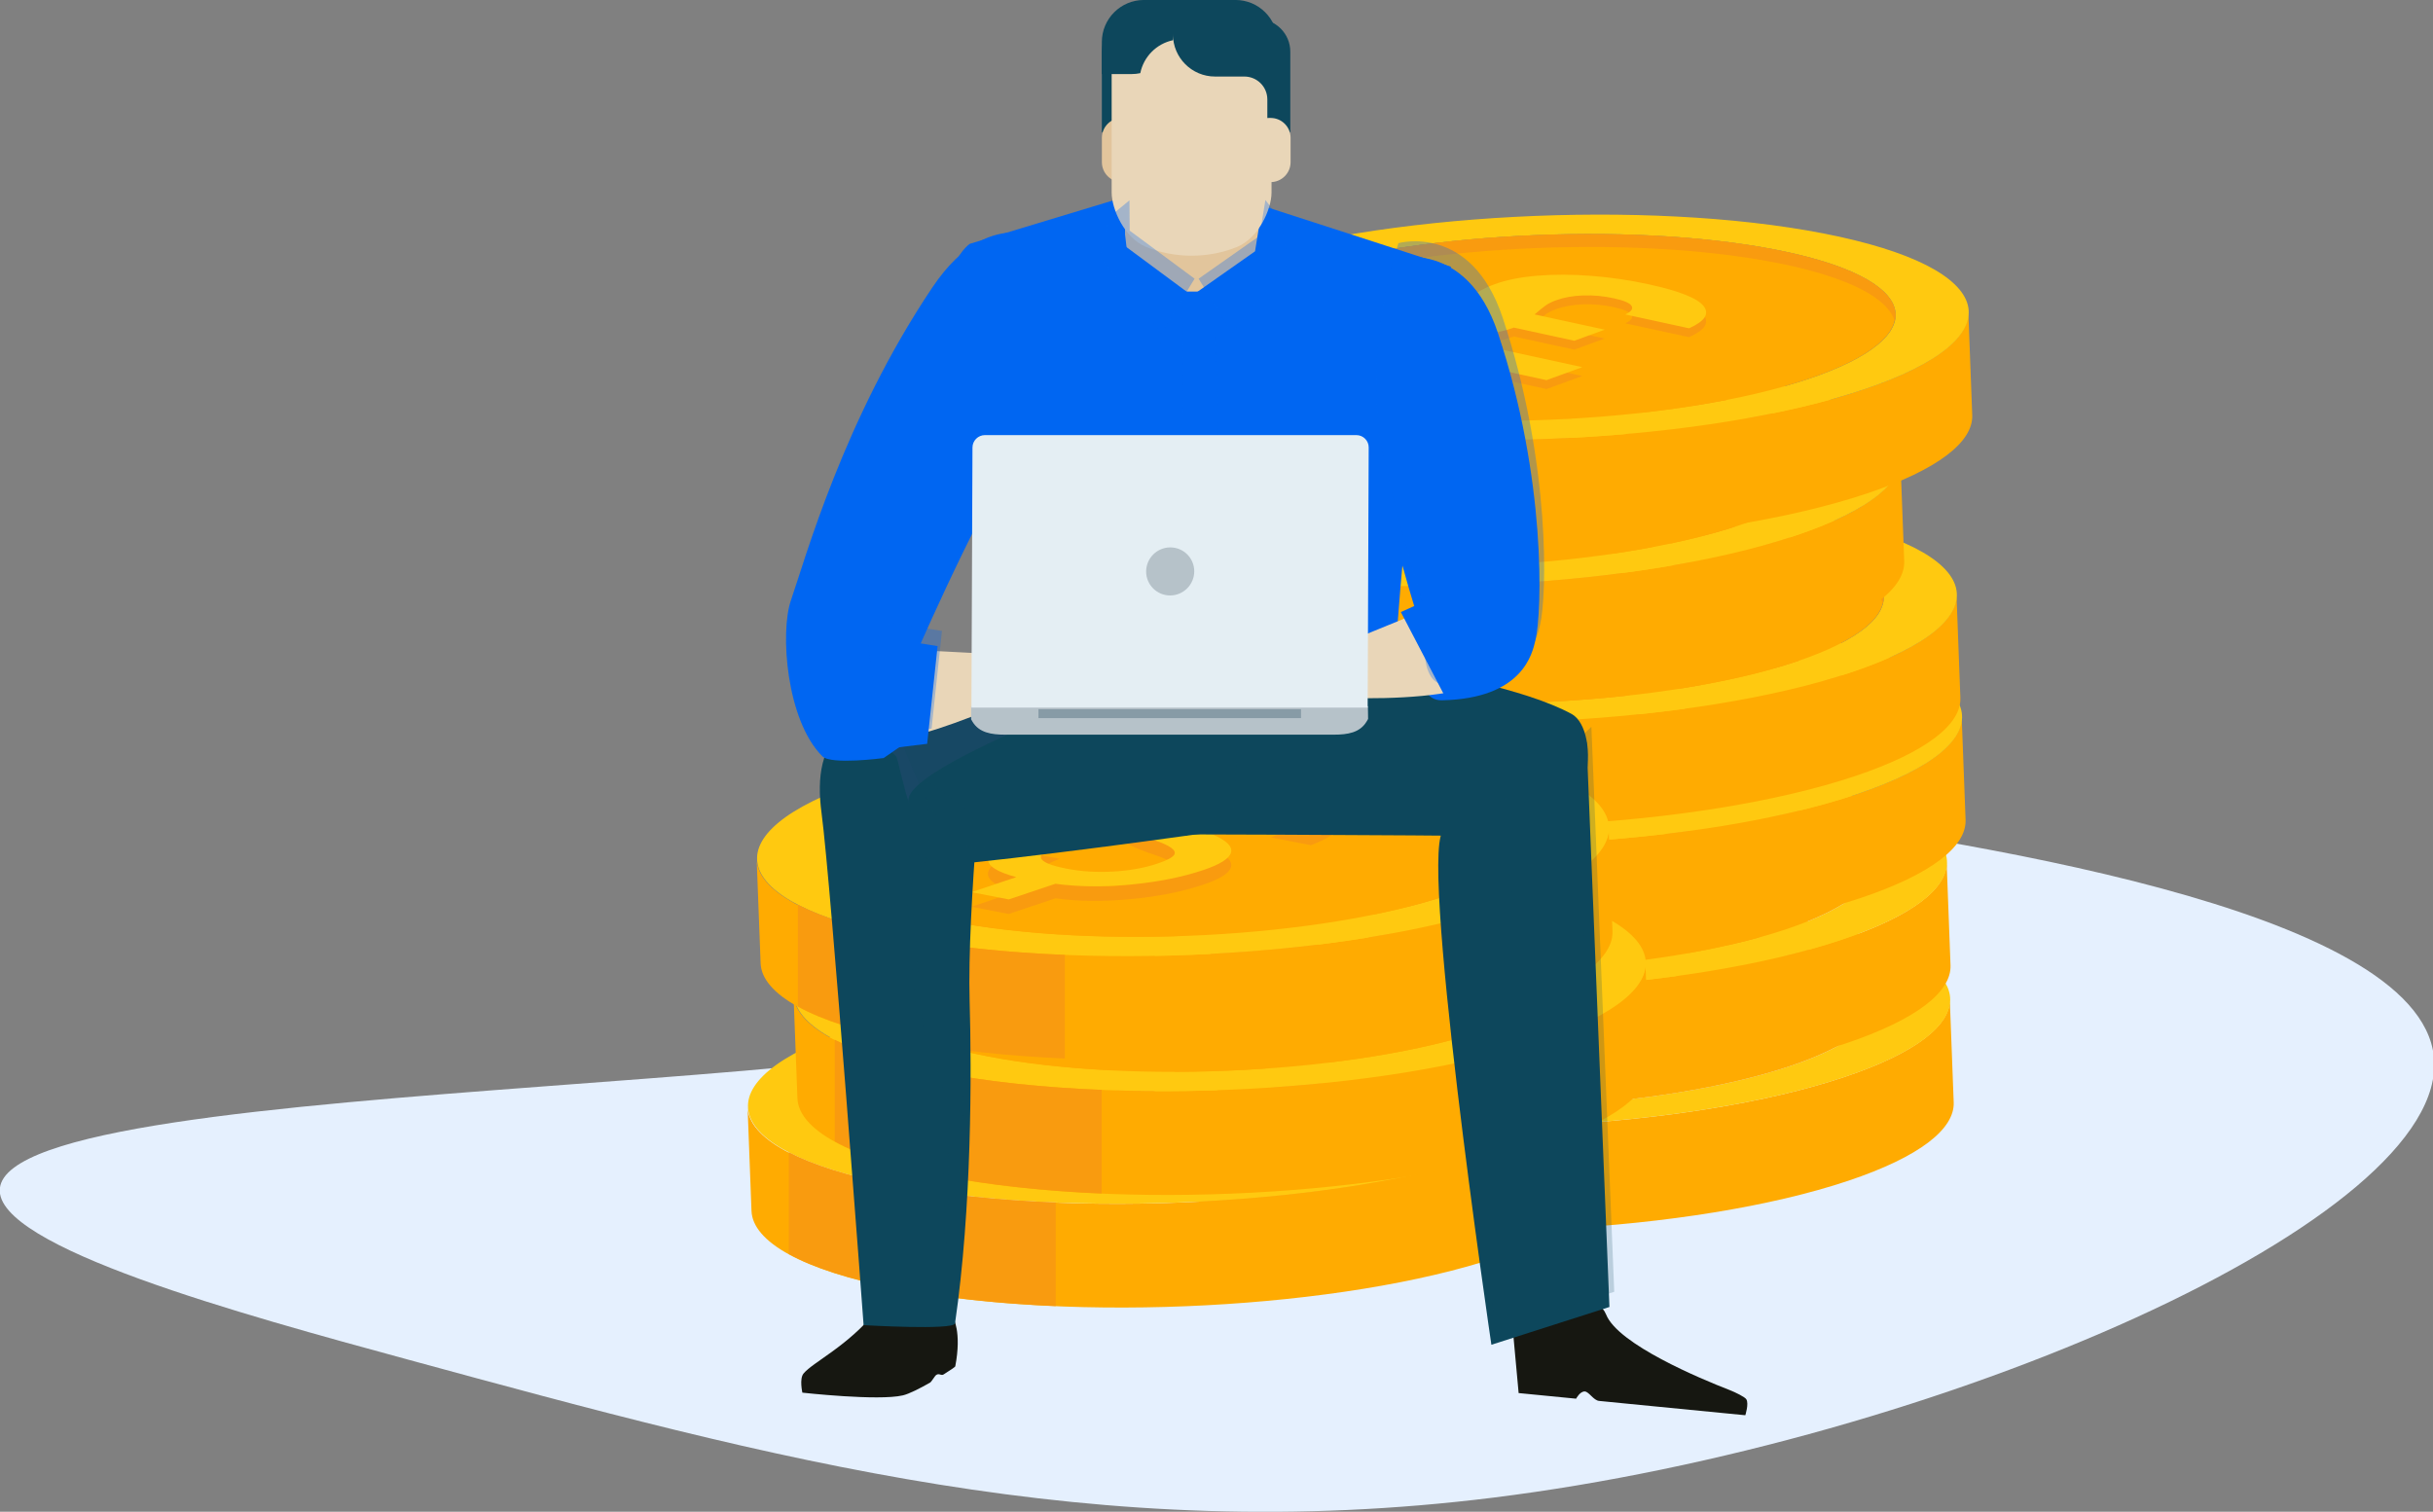<?xml version="1.0" encoding="UTF-8" standalone="no"?>
<!-- Created with Inkscape (http://www.inkscape.org/) -->

<svg
   xmlns:dc="http://purl.org/dc/elements/1.1/"
   xmlns:cc="http://creativecommons.org/ns#"
   xmlns:rdf="http://www.w3.org/1999/02/22-rdf-syntax-ns#"
   xmlns:svg="http://www.w3.org/2000/svg"
   xmlns="http://www.w3.org/2000/svg"
   xmlns:sodipodi="http://sodipodi.sourceforge.net/DTD/sodipodi-0.dtd"
   xmlns:inkscape="http://www.inkscape.org/namespaces/inkscape"
   width="127.424mm"
   height="79.192mm"
   viewBox="0 0 127.424 79.192"
   version="1.1"
   id="svg5288"
   inkscape:version="0.92.4 (5da689c313, 2019-01-14)"
   sodipodi:docname="credit-control.svg">
  <rect x="0" y="0" width="127.424" height="79.192" fill="#808080" stroke="none"/>
  <defs
     id="defs5282">
    <clipPath
       clipPathUnits="userSpaceOnUse"
       id="clipPath1846">
      <path
         d="m 1030.54,3597.16 h 10.96 v -16.6 h -10.96 z"
         id="path1844"
         inkscape:connector-curvature="0" />
    </clipPath>
    <clipPath
       clipPathUnits="userSpaceOnUse"
       id="clipPath1830">
      <path
         d="m 1079.58,3659.9 h 13.4 v -19.8 h -13.4 z"
         id="path1828"
         inkscape:connector-curvature="0" />
    </clipPath>
    <clipPath
       clipPathUnits="userSpaceOnUse"
       id="clipPath1814">
      <path
         d="m 1064.93,3659.85 h 14.05 v -19.75 h -14.05 z"
         id="path1812"
         inkscape:connector-curvature="0" />
    </clipPath>
    <clipPath
       clipPathUnits="userSpaceOnUse"
       id="clipPath1798">
      <path
         d="m 1105.91,3653.78 h 24.93 v -65.82 h -24.93 z"
         id="path1796"
         inkscape:connector-curvature="0" />
    </clipPath>
    <clipPath
       clipPathUnits="userSpaceOnUse"
       id="clipPath1744">
      <path
         d="m 1036.56,3573.74 h 9.55 v -67.98 h -9.55 z"
         id="path1742"
         inkscape:connector-curvature="0" />
    </clipPath>
    <clipPath
       clipPathUnits="userSpaceOnUse"
       id="clipPath1728">
      <path
         d="m 1027.4,3596.96 h 59.02 v -33.17 h -59.02 z"
         id="path1726"
         inkscape:connector-curvature="0" />
    </clipPath>
    <clipPath
       clipPathUnits="userSpaceOnUse"
       id="clipPath1712">
      <path
         d="m 1115.84,3581.73 h 25.4 v -89.45 h -25.4 z"
         id="path1710"
         inkscape:connector-curvature="0" />
    </clipPath>
    <clipPath
       clipPathUnits="userSpaceOnUse"
       id="clipPath1624">
      <path
         d="m 1076.98,3660.9 h 5.49 v -70.33 h -5.49 z"
         id="path1622"
         inkscape:connector-curvature="0" />
    </clipPath>
  </defs>
  <sodipodi:namedview
     id="base"
     pagecolor="#ffffff"
     bordercolor="#666666"
     borderopacity="1.0"
     inkscape:pageopacity="0.0"
     inkscape:pageshadow="2"
     inkscape:zoom="0.98994949"
     inkscape:cx="221.09047"
     inkscape:cy="24.571895"
     inkscape:document-units="mm"
     inkscape:current-layer="layer1"
     showgrid="false"
     fit-margin-top="0"
     fit-margin-left="0"
     fit-margin-right="0"
     fit-margin-bottom="0"
     inkscape:window-width="1920"
     inkscape:window-height="1001"
     inkscape:window-x="-9"
     inkscape:window-y="-9"
     inkscape:window-maximized="1" />
  <g
     inkscape:label="Layer 1"
     inkscape:groupmode="layer"
     id="layer1"
     transform="translate(-48.204,-74.724)">
    <g
       id="g182"
       transform="matrix(0.353,0,0,-0.353,69.557,145.943)">
      <path
         d="m 0,0 c -24.425,6.655 -61.332,16.71 -60.514,25.377 1.679,17.782 160.583,13.105 161.534,28.793 0.459,7.601 -36.633,12.205 -36.114,19.52 0.683,9.623 65.964,17.371 133.229,7.809 C 229.039,77.106 298.36,67.251 300.618,44.897 303.054,20.779 226.857,-12.314 161.045,-20.497 102.12,-27.822 54.396,-14.82 0,0"
         style="fill:#e5f0fe;fill-opacity:1;fill-rule:nonzero;stroke:none"
         id="path184"
         inkscape:connector-curvature="0" />
    </g>
    <g
       id="g1314"
       transform="matrix(0.353,0,0,-0.353,109.767,134.009)">
      <path
         d="M 0,0 C -0.158,4.173 -0.368,9.737 -0.527,13.91 -0.419,11.039 -0.118,3.291 0.002,0.319 -0.003,0.212 -0.004,0.106 0,0"
         style="fill:#ffc910;fill-opacity:1;fill-rule:nonzero;stroke:none"
         id="path1316"
         inkscape:connector-curvature="0" />
    </g>
    <g
       id="g1318"
       transform="matrix(0.353,0,0,-0.353,150.32,127.037)">
      <path
         d="m 0,0 c 0.193,-5.135 0.388,-10.268 0.582,-15.401 0.149,-3.924 -4.996,-8.064 -15.64,-11.63 -22.988,-7.7 -62.913,-9.803 -89.177,-4.698 -14.104,2.741 -21.4,7.004 -21.572,11.557 l -0.584,15.401 c 0.173,-4.551 7.468,-8.815 21.573,-11.557 26.264,-5.106 66.189,-3.002 89.177,4.699 C -4.997,-8.064 0.148,-3.925 0,0"
         style="fill:#ffab01;fill-opacity:1;fill-rule:nonzero;stroke:none"
         id="path1320"
         inkscape:connector-curvature="0" />
    </g>
    <g
       id="g1322"
       transform="matrix(0.353,0,0,-0.353,115.863,131.953)">
      <path
         d="M 0,0 C 21.755,-4.229 54.826,-2.485 73.867,3.892 92.909,10.272 90.709,18.87 68.955,23.1 47.203,27.327 14.134,25.583 -4.908,19.205 -23.949,12.827 -21.75,4.229 0,0 M 76.099,25.493 C 102.363,20.388 105.022,10.006 82.033,2.306 59.045,-5.396 19.12,-7.499 -7.145,-2.393 c -26.263,5.106 -28.918,15.485 -5.93,23.186 22.988,7.701 62.909,9.805 89.174,4.7"
         style="fill:#ffc910;fill-opacity:1;fill-rule:nonzero;stroke:none"
         id="path1324"
         inkscape:connector-curvature="0" />
    </g>
    <g
       id="g1326"
       transform="matrix(0.353,0,0,-0.353,140.189,123.804)">
      <path
         d="m 0,0 c 21.754,-4.23 23.954,-12.827 4.912,-19.208 -19.041,-6.376 -52.113,-8.12 -73.867,-3.892 -21.75,4.229 -23.949,12.828 -4.908,19.205 C -54.821,2.484 -21.752,4.227 0,0"
         style="fill:#ffab01;fill-opacity:1;fill-rule:nonzero;stroke:none"
         id="path1328"
         inkscape:connector-curvature="0" />
    </g>
    <g
       id="g1330"
       transform="matrix(0.353,0,0,-0.353,114.132,125.854)">
      <path
         d="M 0,0 C 19.042,6.379 52.111,8.121 73.863,3.894 84.689,1.79 90.668,-1.398 91.601,-4.855 92.688,-0.682 86.666,3.321 73.863,5.811 52.111,10.038 19.042,8.295 0,1.917 -9.565,-1.289 -13.768,-5.052 -12.825,-8.541 -12.066,-5.624 -7.836,-2.624 0,0"
         style="fill:#f99b0f;fill-opacity:1;fill-rule:nonzero;stroke:none"
         id="path1332"
         inkscape:connector-curvature="0" />
    </g>
    <g
       id="g1334"
       transform="matrix(0.353,0,0,-0.353,107.863,131.087)">
      <path
         d="m 0,0 v -15.09 c 3.609,-2.001 8.993,-3.775 16.115,-5.159 7.044,-1.369 15.073,-2.215 23.491,-2.578 V -7.452 C 30.976,-7.103 22.739,-6.249 15.532,-4.848 8.782,-3.536 3.597,-1.875 0,0"
         style="fill:#f99b0f;fill-opacity:1;fill-rule:nonzero;stroke:none"
         id="path1336"
         inkscape:connector-curvature="0" />
    </g>
    <g
       id="g1338"
       transform="matrix(0.353,0,0,-0.353,137.042,125.497)">
      <path
         d="m 0,0 -5.765,-1.932 c 2.299,-0.636 3.385,-1.404 3.245,-2.298 -0.126,-0.896 -1.474,-1.821 -4.026,-2.776 l -5.936,1.153 c 1.426,0.545 2.049,1.075 1.867,1.591 -0.181,0.522 -1.147,0.949 -2.895,1.289 -1.875,0.364 -3.882,0.487 -6.019,0.366 -2.133,-0.122 -4.035,-0.46 -5.712,-1.022 -0.616,-0.207 -1.071,-0.413 -1.387,-0.62 -0.309,-0.208 -0.462,-0.421 -0.462,-0.638 -0.025,-0.446 1.046,-1.017 3.228,-1.716 1.302,-0.417 2.236,-0.751 2.816,-1.007 2.021,-0.882 2.908,-1.768 2.642,-2.663 -0.264,-0.895 -1.636,-1.758 -4.127,-2.593 -3.152,-1.055 -6.761,-1.771 -10.83,-2.148 -4.056,-0.373 -7.76,-0.332 -11.091,0.122 l -6.923,-2.32 -5.533,1.075 6.656,2.23 c -2.92,0.777 -4.324,1.703 -4.202,2.774 0.115,1.07 1.761,2.141 4.937,3.216 l 5.715,-1.112 c -2.021,-0.742 -2.948,-1.417 -2.786,-2.022 0.161,-0.604 1.425,-1.138 3.797,-1.599 2.166,-0.422 4.463,-0.564 6.911,-0.424 2.442,0.135 4.622,0.525 6.557,1.173 0.686,0.229 1.239,0.454 1.663,0.677 0.424,0.224 0.695,0.435 0.827,0.629 0.417,0.652 -0.569,1.38 -2.965,2.18 -0.394,0.133 -0.685,0.232 -0.875,0.297 -2.926,1.018 -4.456,1.975 -4.596,2.87 -0.145,0.896 1.103,1.787 3.735,2.669 2.87,0.96 6.108,1.597 9.722,1.906 3.614,0.311 7.14,0.256 10.573,-0.164 l 5.708,1.912 z"
         style="fill:#f99b0f;fill-opacity:1;fill-rule:nonzero;stroke:none"
         id="path1340"
         inkscape:connector-curvature="0" />
    </g>
    <g
       id="g1342"
       transform="matrix(0.353,0,0,-0.353,137.042,124.734)">
      <path
         d="m 0,0 -5.765,-1.931 c 2.299,-0.638 3.385,-1.406 3.245,-2.3 -0.126,-0.895 -1.474,-1.82 -4.026,-2.776 l -5.936,1.153 c 1.426,0.544 2.049,1.076 1.867,1.591 -0.181,0.522 -1.147,0.95 -2.895,1.289 -1.875,0.365 -3.882,0.487 -6.019,0.368 -2.133,-0.122 -4.035,-0.461 -5.712,-1.023 -0.616,-0.207 -1.071,-0.413 -1.387,-0.619 -0.309,-0.209 -0.462,-0.422 -0.462,-0.64 -0.025,-0.446 1.046,-1.017 3.228,-1.716 1.302,-0.416 2.236,-0.751 2.816,-1.005 2.021,-0.882 2.908,-1.77 2.642,-2.665 -0.264,-0.894 -1.636,-1.757 -4.127,-2.592 -3.152,-1.056 -6.761,-1.772 -10.83,-2.148 -4.056,-0.374 -7.76,-0.333 -11.091,0.122 l -6.923,-2.321 -5.533,1.075 6.656,2.231 c -2.92,0.778 -4.324,1.703 -4.202,2.773 0.115,1.07 1.761,2.141 4.937,3.217 l 5.715,-1.112 c -2.021,-0.744 -2.948,-1.418 -2.786,-2.022 0.161,-0.604 1.425,-1.139 3.797,-1.599 2.166,-0.422 4.463,-0.564 6.911,-0.425 2.442,0.136 4.622,0.525 6.557,1.174 0.686,0.229 1.239,0.454 1.663,0.676 0.424,0.224 0.695,0.435 0.827,0.629 0.417,0.653 -0.569,1.38 -2.965,2.181 -0.394,0.132 -0.685,0.231 -0.875,0.297 -2.926,1.019 -4.456,1.975 -4.596,2.869 -0.145,0.897 1.103,1.787 3.735,2.669 2.87,0.962 6.108,1.598 9.722,1.905 3.614,0.312 7.14,0.257 10.573,-0.161 l 5.708,1.91 z"
         style="fill:#ffc910;fill-opacity:1;fill-rule:nonzero;stroke:none"
         id="path1344"
         inkscape:connector-curvature="0" />
    </g>
    <g
       id="g1346"
       transform="matrix(0.353,0,0,-0.353,109.601,126.826)">
      <path
         d="M 0,0 C -0.158,4.173 -0.368,9.737 -0.526,13.91 -0.419,11.04 -0.119,3.291 0.003,0.319 -0.003,0.212 -0.004,0.106 0,0"
         style="fill:#ffc910;fill-opacity:1;fill-rule:nonzero;stroke:none"
         id="path1348"
         inkscape:connector-curvature="0" />
    </g>
    <g
       id="g1350"
       transform="matrix(0.353,0,0,-0.353,150.154,119.853)">
      <path
         d="m 0,0 c 0.193,-5.135 0.389,-10.268 0.582,-15.4 0.149,-3.925 -4.996,-8.065 -15.639,-11.631 -22.988,-7.699 -62.913,-9.803 -89.177,-4.698 -14.104,2.741 -21.401,7.005 -21.573,11.557 l -0.583,15.401 c 0.172,-4.551 7.468,-8.815 21.573,-11.557 26.262,-5.106 66.189,-3.002 89.177,4.699 C -4.997,-8.065 0.148,-3.924 0,0"
         style="fill:#ffab01;fill-opacity:1;fill-rule:nonzero;stroke:none"
         id="path1352"
         inkscape:connector-curvature="0" />
    </g>
    <g
       id="g1354"
       transform="matrix(0.353,0,0,-0.353,115.697,124.769)">
      <path
         d="M 0,0 C 21.755,-4.229 54.825,-2.484 73.866,3.893 92.908,10.272 90.708,18.87 68.954,23.1 47.203,27.327 14.133,25.583 -4.909,19.205 -23.95,12.827 -21.751,4.229 0,0 M 76.099,25.493 C 102.362,20.387 105.021,10.006 82.033,2.306 59.045,-5.396 19.118,-7.499 -7.145,-2.393 c -26.264,5.106 -28.918,15.485 -5.93,23.186 22.987,7.701 62.909,9.804 89.174,4.7"
         style="fill:#ffc910;fill-opacity:1;fill-rule:nonzero;stroke:none"
         id="path1356"
         inkscape:connector-curvature="0" />
    </g>
    <g
       id="g1358"
       transform="matrix(0.353,0,0,-0.353,140.023,116.62)">
      <path
         d="m 0,0 c 21.754,-4.23 23.954,-12.827 4.912,-19.207 -19.041,-6.377 -52.112,-8.122 -73.866,-3.893 -21.751,4.23 -23.95,12.828 -4.909,19.205 C -54.821,2.484 -21.751,4.228 0,0"
         style="fill:#ffab01;fill-opacity:1;fill-rule:nonzero;stroke:none"
         id="path1360"
         inkscape:connector-curvature="0" />
    </g>
    <g
       id="g1362"
       transform="matrix(0.353,0,0,-0.353,113.966,118.67)">
      <path
         d="M 0,0 C 19.042,6.378 52.112,8.121 73.863,3.893 84.689,1.79 90.668,-1.398 91.601,-4.856 92.688,-0.683 86.667,3.32 73.863,5.811 52.112,10.038 19.042,8.295 0,1.916 -9.565,-1.289 -13.767,-5.052 -12.824,-8.542 -12.065,-5.625 -7.835,-2.625 0,0"
         style="fill:#f99b0f;fill-opacity:1;fill-rule:nonzero;stroke:none"
         id="path1364"
         inkscape:connector-curvature="0" />
    </g>
    <g
       id="g1366"
       transform="matrix(0.353,0,0,-0.353,107.698,123.903)">
      <path
         d="m 0,0 v -15.09 c 3.608,-2.001 8.993,-3.775 16.115,-5.159 7.043,-1.368 15.072,-2.215 23.49,-2.578 V -7.451 C 30.976,-7.103 22.738,-6.249 15.532,-4.847 8.781,-3.535 3.597,-1.874 0,0"
         style="fill:#f99b0f;fill-opacity:1;fill-rule:nonzero;stroke:none"
         id="path1368"
         inkscape:connector-curvature="0" />
    </g>
    <g
       id="g1370"
       transform="matrix(0.353,0,0,-0.353,136.876,118.314)">
      <path
         d="m 0,0 -5.766,-1.932 c 2.3,-0.637 3.385,-1.404 3.245,-2.298 -0.126,-0.896 -1.474,-1.821 -4.026,-2.777 l -5.935,1.154 c 1.425,0.544 2.048,1.076 1.867,1.591 -0.182,0.521 -1.148,0.949 -2.896,1.289 -1.874,0.364 -3.881,0.487 -6.019,0.366 -2.132,-0.122 -4.035,-0.46 -5.712,-1.022 -0.616,-0.207 -1.07,-0.413 -1.386,-0.62 -0.309,-0.208 -0.462,-0.421 -0.462,-0.638 -0.026,-0.446 1.045,-1.018 3.227,-1.717 1.303,-0.416 2.236,-0.75 2.816,-1.005 2.021,-0.883 2.909,-1.769 2.643,-2.664 -0.264,-0.894 -1.636,-1.758 -4.128,-2.592 -3.152,-1.056 -6.76,-1.772 -10.829,-2.149 -4.057,-0.373 -7.76,-0.332 -11.091,0.122 l -6.924,-2.32 -5.533,1.075 6.656,2.229 c -2.919,0.778 -4.324,1.704 -4.201,2.775 0.115,1.07 1.761,2.14 4.937,3.216 l 5.715,-1.112 c -2.022,-0.742 -2.948,-1.418 -2.786,-2.022 0.161,-0.604 1.424,-1.138 3.796,-1.598 2.167,-0.423 4.463,-0.565 6.911,-0.426 2.442,0.136 4.622,0.526 6.557,1.174 0.686,0.229 1.24,0.454 1.663,0.677 0.424,0.224 0.695,0.435 0.827,0.629 0.417,0.652 -0.569,1.38 -2.964,2.18 -0.395,0.132 -0.685,0.232 -0.876,0.297 -2.925,1.018 -4.455,1.974 -4.596,2.871 -0.144,0.896 1.103,1.786 3.735,2.668 2.87,0.961 6.109,1.597 9.723,1.905 3.614,0.312 7.14,0.257 10.573,-0.163 l 5.707,1.912 z"
         style="fill:#f99b0f;fill-opacity:1;fill-rule:nonzero;stroke:none"
         id="path1372"
         inkscape:connector-curvature="0" />
    </g>
    <g
       id="g1374"
       transform="matrix(0.353,0,0,-0.353,136.876,117.55)">
      <path
         d="m 0,0 -5.766,-1.932 c 2.3,-0.637 3.385,-1.405 3.245,-2.299 -0.126,-0.895 -1.474,-1.821 -4.026,-2.775 l -5.935,1.152 c 1.425,0.545 2.048,1.076 1.867,1.591 -0.182,0.521 -1.148,0.95 -2.896,1.29 -1.874,0.364 -3.881,0.487 -6.019,0.367 -2.132,-0.122 -4.035,-0.462 -5.712,-1.024 -0.616,-0.206 -1.07,-0.412 -1.386,-0.618 -0.309,-0.21 -0.462,-0.422 -0.462,-0.64 -0.026,-0.446 1.045,-1.017 3.227,-1.717 1.303,-0.415 2.236,-0.75 2.816,-1.004 2.021,-0.882 2.909,-1.77 2.643,-2.665 -0.264,-0.894 -1.636,-1.757 -4.128,-2.592 -3.152,-1.056 -6.76,-1.772 -10.829,-2.148 -4.057,-0.374 -7.76,-0.333 -11.091,0.122 l -6.924,-2.321 -5.533,1.075 6.656,2.231 c -2.919,0.778 -4.324,1.703 -4.201,2.773 0.115,1.07 1.761,2.14 4.937,3.217 l 5.715,-1.112 c -2.022,-0.743 -2.948,-1.418 -2.786,-2.022 0.161,-0.604 1.424,-1.139 3.796,-1.599 2.167,-0.422 4.463,-0.564 6.911,-0.425 2.442,0.136 4.622,0.525 6.557,1.173 0.686,0.229 1.24,0.455 1.663,0.678 0.424,0.223 0.695,0.434 0.827,0.628 0.417,0.653 -0.569,1.38 -2.964,2.181 -0.395,0.132 -0.685,0.232 -0.876,0.297 -2.925,1.019 -4.455,1.975 -4.596,2.87 -0.144,0.896 1.103,1.787 3.735,2.668 2.87,0.961 6.109,1.598 9.723,1.906 3.614,0.311 7.14,0.256 10.573,-0.162 l 5.707,1.91 z"
         style="fill:#ffc910;fill-opacity:1;fill-rule:nonzero;stroke:none"
         id="path1376"
         inkscape:connector-curvature="0" />
    </g>
    <g
       id="g1378"
       transform="matrix(0.353,0,0,-0.353,110.388,119.205)">
      <path
         d="M 0,0 C -0.158,4.173 -0.368,9.737 -0.527,13.91 -0.419,11.039 -0.118,3.291 0.003,0.319 -0.004,0.212 -0.004,0.106 0,0"
         style="fill:#ffc910;fill-opacity:1;fill-rule:nonzero;stroke:none"
         id="path1380"
         inkscape:connector-curvature="0" />
    </g>
    <g
       id="g1382"
       transform="matrix(0.353,0,0,-0.353,150.942,112.233)">
      <path
         d="m 0,0 c 0.193,-5.134 0.388,-10.267 0.582,-15.401 0.148,-3.924 -4.996,-8.064 -15.64,-11.629 -22.988,-7.7 -62.913,-9.803 -89.177,-4.699 -14.104,2.741 -21.4,7.005 -21.572,11.557 l -0.584,15.401 c 0.173,-4.551 7.468,-8.814 21.573,-11.556 26.264,-5.106 66.189,-3.003 89.177,4.699 C -4.997,-8.064 0.148,-3.924 0,0"
         style="fill:#ffab01;fill-opacity:1;fill-rule:nonzero;stroke:none"
         id="path1384"
         inkscape:connector-curvature="0" />
    </g>
    <g
       id="g1386"
       transform="matrix(0.353,0,0,-0.353,116.485,117.149)">
      <path
         d="M 0,0 C 21.755,-4.229 54.826,-2.485 73.867,3.892 92.909,10.272 90.709,18.87 68.955,23.1 47.203,27.326 14.134,25.583 -4.908,19.205 -23.949,12.827 -21.75,4.229 0,0 M 76.1,25.493 C 102.363,20.387 105.022,10.006 82.033,2.306 59.045,-5.396 19.12,-7.499 -7.145,-2.393 c -26.263,5.106 -28.918,15.485 -5.93,23.185 22.988,7.702 62.909,9.805 89.175,4.701"
         style="fill:#ffc910;fill-opacity:1;fill-rule:nonzero;stroke:none"
         id="path1388"
         inkscape:connector-curvature="0" />
    </g>
    <g
       id="g1390"
       transform="matrix(0.353,0,0,-0.353,140.81,109)">
      <path
         d="m 0,0 c 21.754,-4.23 23.954,-12.827 4.912,-19.208 -19.041,-6.377 -52.113,-8.121 -73.867,-3.892 -21.75,4.229 -23.949,12.828 -4.908,19.205 C -54.821,2.484 -21.752,4.227 0,0"
         style="fill:#ffab01;fill-opacity:1;fill-rule:nonzero;stroke:none"
         id="path1392"
         inkscape:connector-curvature="0" />
    </g>
    <g
       id="g1394"
       transform="matrix(0.353,0,0,-0.353,114.753,111.05)">
      <path
         d="M 0,0 C 19.042,6.379 52.111,8.121 73.863,3.894 84.689,1.79 90.668,-1.398 91.6,-4.855 92.688,-0.682 86.666,3.321 73.863,5.811 52.111,10.038 19.042,8.295 0,1.917 -9.565,-1.289 -13.768,-5.052 -12.825,-8.541 -12.066,-5.625 -7.836,-2.624 0,0"
         style="fill:#f99b0f;fill-opacity:1;fill-rule:nonzero;stroke:none"
         id="path1396"
         inkscape:connector-curvature="0" />
    </g>
    <g
       id="g1398"
       transform="matrix(0.353,0,0,-0.353,108.485,116.283)">
      <path
         d="m 0,0 v -15.09 c 3.609,-2.001 8.993,-3.775 16.115,-5.159 7.043,-1.369 15.073,-2.215 23.491,-2.578 V -7.451 C 30.976,-7.103 22.739,-6.249 15.532,-4.847 8.782,-3.535 3.597,-1.875 0,0"
         style="fill:#f99b0f;fill-opacity:1;fill-rule:nonzero;stroke:none"
         id="path1400"
         inkscape:connector-curvature="0" />
    </g>
    <g
       id="g1402"
       transform="matrix(0.353,0,0,-0.353,137.663,110.693)">
      <path
         d="m 0,0 -5.765,-1.932 c 2.299,-0.636 3.385,-1.404 3.245,-2.298 -0.126,-0.896 -1.474,-1.821 -4.026,-2.777 l -5.936,1.154 c 1.426,0.544 2.049,1.075 1.867,1.591 -0.181,0.522 -1.147,0.949 -2.896,1.289 -1.874,0.364 -3.881,0.487 -6.018,0.366 -2.133,-0.122 -4.035,-0.46 -5.712,-1.022 -0.616,-0.207 -1.071,-0.413 -1.387,-0.62 -0.309,-0.208 -0.462,-0.421 -0.462,-0.638 -0.025,-0.446 1.046,-1.017 3.228,-1.716 1.302,-0.418 2.236,-0.751 2.816,-1.007 2.021,-0.882 2.908,-1.768 2.643,-2.663 -0.265,-0.895 -1.637,-1.758 -4.129,-2.593 -3.152,-1.055 -6.76,-1.771 -10.829,-2.148 -4.056,-0.373 -7.76,-0.333 -11.091,0.122 l -6.923,-2.32 -5.533,1.075 6.656,2.23 c -2.92,0.777 -4.324,1.703 -4.202,2.774 0.115,1.07 1.761,2.141 4.937,3.216 l 5.715,-1.112 c -2.021,-0.743 -2.948,-1.417 -2.786,-2.022 0.161,-0.604 1.425,-1.138 3.796,-1.599 2.167,-0.422 4.463,-0.564 6.911,-0.424 2.442,0.135 4.623,0.525 6.558,1.173 0.686,0.229 1.239,0.454 1.663,0.677 0.424,0.224 0.695,0.435 0.827,0.629 0.417,0.652 -0.569,1.38 -2.964,2.18 -0.395,0.132 -0.686,0.232 -0.876,0.297 -2.925,1.019 -4.456,1.974 -4.596,2.87 -0.145,0.896 1.103,1.787 3.735,2.669 2.87,0.96 6.108,1.597 9.722,1.906 3.614,0.311 7.14,0.256 10.573,-0.164 l 5.708,1.912 z"
         style="fill:#f99b0f;fill-opacity:1;fill-rule:nonzero;stroke:none"
         id="path1404"
         inkscape:connector-curvature="0" />
    </g>
    <g
       id="g1406"
       transform="matrix(0.353,0,0,-0.353,137.663,109.93)">
      <path
         d="m 0,0 -5.765,-1.932 c 2.299,-0.637 3.385,-1.405 3.245,-2.299 -0.126,-0.895 -1.474,-1.821 -4.026,-2.776 l -5.936,1.153 c 1.426,0.544 2.049,1.076 1.867,1.591 -0.181,0.522 -1.147,0.95 -2.896,1.289 -1.874,0.365 -3.881,0.487 -6.018,0.368 -2.133,-0.122 -4.035,-0.462 -5.712,-1.023 -0.616,-0.207 -1.071,-0.413 -1.387,-0.619 -0.309,-0.21 -0.462,-0.422 -0.462,-0.64 -0.025,-0.446 1.046,-1.017 3.228,-1.716 1.302,-0.416 2.236,-0.751 2.816,-1.006 2.021,-0.881 2.908,-1.769 2.643,-2.664 -0.265,-0.894 -1.637,-1.757 -4.129,-2.592 -3.152,-1.056 -6.76,-1.772 -10.829,-2.148 -4.056,-0.374 -7.76,-0.333 -11.091,0.122 l -6.923,-2.321 -5.533,1.075 6.656,2.231 c -2.92,0.778 -4.324,1.703 -4.202,2.773 0.115,1.07 1.761,2.141 4.937,3.217 l 5.715,-1.112 c -2.021,-0.744 -2.948,-1.418 -2.786,-2.022 0.161,-0.604 1.425,-1.139 3.796,-1.599 2.167,-0.422 4.463,-0.564 6.911,-0.425 2.442,0.136 4.623,0.525 6.558,1.174 0.686,0.228 1.239,0.454 1.663,0.676 0.424,0.224 0.695,0.435 0.827,0.629 0.417,0.653 -0.569,1.38 -2.964,2.181 -0.395,0.132 -0.686,0.231 -0.876,0.297 -2.925,1.019 -4.456,1.975 -4.596,2.869 -0.145,0.897 1.103,1.787 3.735,2.669 2.87,0.961 6.108,1.598 9.722,1.905 3.614,0.312 7.14,0.257 10.573,-0.161 l 5.708,1.91 z"
         style="fill:#ffc910;fill-opacity:1;fill-rule:nonzero;stroke:none"
         id="path1408"
         inkscape:connector-curvature="0" />
    </g>
    <g
       id="g1410"
       transform="matrix(0.353,0,0,-0.353,110.116,112.811)">
      <path
         d="M 0,0 C -0.158,4.173 -0.368,9.737 -0.527,13.91 -0.419,11.039 -0.119,3.291 0.002,0.319 -0.004,0.212 -0.004,0.106 0,0"
         style="fill:#ffc910;fill-opacity:1;fill-rule:nonzero;stroke:none"
         id="path1412"
         inkscape:connector-curvature="0" />
    </g>
    <g
       id="g1414"
       transform="matrix(0.353,0,0,-0.353,150.67,105.839)">
      <path
         d="m 0,0 c 0.193,-5.134 0.388,-10.267 0.581,-15.401 0.149,-3.924 -4.995,-8.064 -15.639,-11.63 -22.988,-7.7 -62.913,-9.802 -89.177,-4.698 -14.104,2.741 -21.4,7.005 -21.573,11.557 l -0.583,15.401 c 0.173,-4.551 7.468,-8.814 21.573,-11.556 26.263,-5.106 66.189,-3.003 89.177,4.699 C -4.997,-8.064 0.147,-3.924 0,0"
         style="fill:#ffab01;fill-opacity:1;fill-rule:nonzero;stroke:none"
         id="path1416"
         inkscape:connector-curvature="0" />
    </g>
    <g
       id="g1418"
       transform="matrix(0.353,0,0,-0.353,116.212,110.754)">
      <path
         d="M 0,0 C 21.755,-4.229 54.826,-2.485 73.867,3.893 92.908,10.272 90.709,18.87 68.954,23.1 47.203,27.327 14.133,25.583 -4.909,19.206 -23.949,12.827 -21.75,4.229 0,0 M 76.099,25.493 C 102.363,20.388 105.022,10.007 82.033,2.306 59.045,-5.396 19.119,-7.499 -7.145,-2.393 c -26.264,5.106 -28.918,15.485 -5.93,23.186 22.988,7.701 62.909,9.805 89.174,4.7"
         style="fill:#ffc910;fill-opacity:1;fill-rule:nonzero;stroke:none"
         id="path1420"
         inkscape:connector-curvature="0" />
    </g>
    <g
       id="g1422"
       transform="matrix(0.353,0,0,-0.353,140.538,102.605)">
      <path
         d="m 0,0 c 21.755,-4.23 23.954,-12.828 4.913,-19.208 -19.041,-6.377 -52.113,-8.121 -73.867,-3.892 -21.75,4.229 -23.949,12.827 -4.909,19.205 C -54.821,2.484 -21.751,4.227 0,0"
         style="fill:#ffab01;fill-opacity:1;fill-rule:nonzero;stroke:none"
         id="path1424"
         inkscape:connector-curvature="0" />
    </g>
    <g
       id="g1426"
       transform="matrix(0.353,0,0,-0.353,114.481,104.655)">
      <path
         d="M 0,0 C 19.042,6.379 52.112,8.122 73.863,3.894 84.689,1.79 90.669,-1.397 91.601,-4.855 92.688,-0.682 86.667,3.321 73.863,5.812 52.112,10.038 19.042,8.296 0,1.917 -9.565,-1.288 -13.767,-5.052 -12.824,-8.541 -12.065,-5.624 -7.835,-2.625 0,0"
         style="fill:#f99b0f;fill-opacity:1;fill-rule:nonzero;stroke:none"
         id="path1428"
         inkscape:connector-curvature="0" />
    </g>
    <g
       id="g1430"
       transform="matrix(0.353,0,0,-0.353,108.213,109.889)">
      <path
         d="m 0,0 v -15.09 c 3.609,-2.001 8.993,-3.775 16.115,-5.159 7.043,-1.369 15.073,-2.215 23.49,-2.578 V -7.452 C 30.976,-7.103 22.739,-6.249 15.532,-4.847 8.782,-3.535 3.597,-1.875 0,0"
         style="fill:#f99b0f;fill-opacity:1;fill-rule:nonzero;stroke:none"
         id="path1432"
         inkscape:connector-curvature="0" />
    </g>
    <g
       id="g1434"
       transform="matrix(0.353,0,0,-0.353,137.391,104.299)">
      <path
         d="m 0,0 -5.766,-1.932 c 2.3,-0.637 3.386,-1.404 3.246,-2.298 -0.126,-0.896 -1.475,-1.822 -4.026,-2.777 l -5.936,1.153 c 1.426,0.545 2.048,1.076 1.867,1.592 -0.181,0.521 -1.148,0.949 -2.895,1.289 -1.875,0.364 -3.882,0.486 -6.019,0.366 -2.133,-0.122 -4.036,-0.46 -5.713,-1.022 -0.615,-0.207 -1.07,-0.413 -1.386,-0.62 -0.309,-0.208 -0.462,-0.422 -0.462,-0.639 -0.026,-0.445 1.046,-1.017 3.227,-1.716 1.303,-0.417 2.237,-0.751 2.817,-1.006 2.021,-0.882 2.908,-1.768 2.642,-2.663 -0.264,-0.895 -1.636,-1.758 -4.128,-2.593 -3.152,-1.055 -6.76,-1.771 -10.829,-2.148 -4.057,-0.373 -7.76,-0.333 -11.091,0.122 l -6.924,-2.32 -5.533,1.075 6.657,2.229 c -2.92,0.778 -4.324,1.704 -4.202,2.775 0.115,1.07 1.761,2.14 4.937,3.215 l 5.715,-1.111 c -2.022,-0.743 -2.948,-1.418 -2.786,-2.022 0.161,-0.604 1.424,-1.138 3.796,-1.599 2.167,-0.423 4.463,-0.564 6.911,-0.425 2.442,0.136 4.622,0.526 6.557,1.174 0.687,0.229 1.24,0.454 1.664,0.677 0.424,0.224 0.694,0.434 0.827,0.629 0.416,0.652 -0.569,1.38 -2.965,2.18 -0.394,0.132 -0.685,0.231 -0.876,0.297 -2.924,1.018 -4.455,1.974 -4.595,2.87 -0.145,0.896 1.102,1.787 3.735,2.669 2.87,0.96 6.108,1.597 9.722,1.905 3.614,0.312 7.14,0.256 10.573,-0.163 l 5.708,1.912 z"
         style="fill:#f99b0f;fill-opacity:1;fill-rule:nonzero;stroke:none"
         id="path1436"
         inkscape:connector-curvature="0" />
    </g>
    <g
       id="g1438"
       transform="matrix(0.353,0,0,-0.353,137.391,103.536)">
      <path
         d="m 0,0 -5.766,-1.931 c 2.3,-0.637 3.386,-1.405 3.246,-2.299 -0.126,-0.895 -1.475,-1.821 -4.026,-2.776 l -5.936,1.153 c 1.426,0.544 2.048,1.076 1.867,1.591 -0.181,0.521 -1.148,0.95 -2.895,1.289 -1.875,0.365 -3.882,0.487 -6.019,0.367 -2.133,-0.122 -4.036,-0.461 -5.713,-1.023 -0.615,-0.207 -1.07,-0.412 -1.386,-0.618 -0.309,-0.21 -0.462,-0.422 -0.462,-0.641 -0.026,-0.445 1.046,-1.016 3.227,-1.716 1.303,-0.415 2.237,-0.75 2.817,-1.005 2.021,-0.881 2.908,-1.769 2.642,-2.664 -0.264,-0.895 -1.636,-1.757 -4.128,-2.592 -3.152,-1.056 -6.76,-1.772 -10.829,-2.148 -4.057,-0.374 -7.76,-0.333 -11.091,0.122 l -6.924,-2.321 -5.533,1.075 6.657,2.231 c -2.92,0.778 -4.324,1.702 -4.202,2.773 0.115,1.07 1.761,2.14 4.937,3.216 l 5.715,-1.111 c -2.022,-0.744 -2.948,-1.419 -2.786,-2.022 0.161,-0.604 1.424,-1.139 3.796,-1.599 2.167,-0.423 4.463,-0.564 6.911,-0.425 2.442,0.135 4.622,0.525 6.557,1.173 0.687,0.229 1.24,0.455 1.664,0.677 0.424,0.224 0.694,0.434 0.827,0.629 0.416,0.653 -0.569,1.38 -2.965,2.181 -0.394,0.131 -0.685,0.231 -0.876,0.297 -2.924,1.019 -4.455,1.974 -4.595,2.869 -0.145,0.897 1.102,1.787 3.735,2.669 2.87,0.961 6.108,1.598 9.722,1.905 3.614,0.312 7.14,0.257 10.573,-0.162 l 5.708,1.911 z"
         style="fill:#ffc910;fill-opacity:1;fill-rule:nonzero;stroke:none"
         id="path1440"
         inkscape:connector-curvature="0" />
    </g>
    <g
       id="g1442"
       transform="matrix(0.353,0,0,-0.353,107.175,105.656)">
      <path
         d="M 0,0 C -0.158,4.173 -0.368,9.737 -0.526,13.91 -0.419,11.039 -0.118,3.291 0.003,0.319 -0.003,0.212 -0.004,0.106 0,0"
         style="fill:#ffc910;fill-opacity:1;fill-rule:nonzero;stroke:none"
         id="path1444"
         inkscape:connector-curvature="0" />
    </g>
    <g
       id="g1446"
       transform="matrix(0.353,0,0,-0.353,147.729,98.684)">
      <path
         d="m 0,0 c 0.193,-5.135 0.387,-10.269 0.581,-15.401 0.149,-3.924 -4.995,-8.065 -15.64,-11.63 -22.987,-7.7 -62.912,-9.804 -89.176,-4.698 -14.104,2.741 -21.401,7.004 -21.573,11.557 l -0.583,15.401 c 0.172,-4.551 7.467,-8.815 21.573,-11.557 26.263,-5.106 66.189,-3.002 89.177,4.699 C -4.997,-8.065 0.147,-3.925 0,0"
         style="fill:#ffab01;fill-opacity:1;fill-rule:nonzero;stroke:none"
         id="path1448"
         inkscape:connector-curvature="0" />
    </g>
    <g
       id="g1450"
       transform="matrix(0.353,0,0,-0.353,113.272,103.6)">
      <path
         d="M 0,0 C 21.755,-4.229 54.826,-2.485 73.866,3.892 92.908,10.272 90.708,18.869 68.954,23.099 47.202,27.326 14.133,25.583 -4.909,19.205 -23.949,12.827 -21.751,4.229 0,0 M 76.099,25.493 C 102.362,20.387 105.021,10.006 82.033,2.306 59.045,-5.396 19.119,-7.499 -7.145,-2.393 c -26.264,5.106 -28.918,15.485 -5.93,23.185 22.988,7.702 62.909,9.805 89.174,4.701"
         style="fill:#ffc910;fill-opacity:1;fill-rule:nonzero;stroke:none"
         id="path1452"
         inkscape:connector-curvature="0" />
    </g>
    <g
       id="g1454"
       transform="matrix(0.353,0,0,-0.353,137.597,95.451)">
      <path
         d="m 0,0 c 21.754,-4.229 23.954,-12.826 4.912,-19.207 -19.04,-6.377 -52.112,-8.121 -73.866,-3.892 -21.751,4.229 -23.949,12.827 -4.909,19.205 C -54.821,2.485 -21.752,4.228 0,0"
         style="fill:#ffab01;fill-opacity:1;fill-rule:nonzero;stroke:none"
         id="path1456"
         inkscape:connector-curvature="0" />
    </g>
    <g
       id="g1458"
       transform="matrix(0.353,0,0,-0.353,111.54,97.501)">
      <path
         d="M 0,0 C 19.042,6.379 52.111,8.122 73.863,3.894 84.689,1.79 90.668,-1.398 91.601,-4.855 92.688,-0.682 86.667,3.321 73.863,5.811 52.111,10.038 19.042,8.296 0,1.917 -9.565,-1.288 -13.767,-5.052 -12.824,-8.541 -12.065,-5.624 -7.835,-2.625 0,0"
         style="fill:#f99b0f;fill-opacity:1;fill-rule:nonzero;stroke:none"
         id="path1460"
         inkscape:connector-curvature="0" />
    </g>
    <g
       id="g1462"
       transform="matrix(0.353,0,0,-0.353,105.272,102.734)">
      <path
         d="m 0,0 v -15.09 c 3.609,-2.001 8.993,-3.775 16.115,-5.159 7.043,-1.369 15.072,-2.215 23.49,-2.578 V -7.452 C 30.976,-7.104 22.739,-6.249 15.532,-4.847 8.781,-3.535 3.597,-1.875 0,0"
         style="fill:#f99b0f;fill-opacity:1;fill-rule:nonzero;stroke:none"
         id="path1464"
         inkscape:connector-curvature="0" />
    </g>
    <g
       id="g1466"
       transform="matrix(0.353,0,0,-0.353,134.45,97.144)">
      <path
         d="m 0,0 -5.766,-1.932 c 2.299,-0.637 3.385,-1.404 3.246,-2.298 -0.126,-0.895 -1.475,-1.821 -4.027,-2.776 l -5.935,1.154 c 1.425,0.543 2.048,1.074 1.867,1.589 -0.181,0.523 -1.148,0.95 -2.896,1.29 -1.874,0.365 -3.881,0.487 -6.019,0.366 -2.133,-0.121 -4.035,-0.46 -5.712,-1.022 -0.616,-0.207 -1.07,-0.413 -1.386,-0.619 -0.309,-0.209 -0.462,-0.422 -0.462,-0.64 -0.026,-0.445 1.045,-1.017 3.227,-1.716 1.303,-0.416 2.236,-0.75 2.816,-1.005 2.021,-0.882 2.908,-1.768 2.643,-2.664 -0.265,-0.895 -1.636,-1.758 -4.128,-2.592 -3.152,-1.056 -6.76,-1.772 -10.829,-2.148 -4.057,-0.374 -7.76,-0.333 -11.091,0.122 l -6.924,-2.321 -5.533,1.076 6.657,2.229 c -2.92,0.778 -4.324,1.703 -4.202,2.774 0.115,1.07 1.761,2.141 4.937,3.216 l 5.715,-1.112 c -2.022,-0.742 -2.948,-1.417 -2.786,-2.022 0.161,-0.604 1.424,-1.138 3.796,-1.599 2.167,-0.421 4.463,-0.563 6.911,-0.424 2.442,0.136 4.622,0.525 6.557,1.173 0.686,0.229 1.24,0.454 1.663,0.677 0.424,0.224 0.695,0.435 0.827,0.629 0.417,0.652 -0.569,1.38 -2.964,2.181 -0.395,0.131 -0.685,0.231 -0.876,0.296 -2.925,1.018 -4.455,1.975 -4.595,2.87 -0.145,0.897 1.102,1.787 3.735,2.669 2.869,0.961 6.108,1.597 9.722,1.905 3.614,0.312 7.14,0.257 10.573,-0.163 l 5.707,1.912 z"
         style="fill:#f99b0f;fill-opacity:1;fill-rule:nonzero;stroke:none"
         id="path1468"
         inkscape:connector-curvature="0" />
    </g>
    <g
       id="g1470"
       transform="matrix(0.353,0,0,-0.353,134.45,96.381)">
      <path
         d="m 0,0 -5.766,-1.932 c 2.299,-0.637 3.385,-1.405 3.246,-2.299 -0.126,-0.895 -1.475,-1.821 -4.027,-2.776 l -5.935,1.153 c 1.425,0.544 2.048,1.076 1.867,1.591 -0.181,0.521 -1.148,0.949 -2.896,1.289 -1.874,0.365 -3.881,0.487 -6.019,0.367 -2.133,-0.121 -4.035,-0.461 -5.712,-1.023 -0.616,-0.206 -1.07,-0.412 -1.386,-0.618 -0.309,-0.21 -0.462,-0.422 -0.462,-0.641 -0.026,-0.445 1.045,-1.016 3.227,-1.716 1.303,-0.415 2.236,-0.75 2.816,-1.005 2.021,-0.882 2.908,-1.769 2.643,-2.664 -0.265,-0.895 -1.636,-1.757 -4.128,-2.592 -3.152,-1.056 -6.76,-1.772 -10.829,-2.148 -4.057,-0.374 -7.76,-0.333 -11.091,0.121 l -6.924,-2.32 -5.533,1.075 6.657,2.231 c -2.92,0.778 -4.324,1.702 -4.202,2.773 0.115,1.07 1.761,2.14 4.937,3.216 l 5.715,-1.111 c -2.022,-0.744 -2.948,-1.419 -2.786,-2.023 0.161,-0.603 1.424,-1.138 3.796,-1.598 2.167,-0.423 4.463,-0.564 6.911,-0.425 2.442,0.135 4.622,0.525 6.557,1.173 0.686,0.229 1.24,0.454 1.663,0.677 0.424,0.224 0.695,0.434 0.827,0.629 0.417,0.653 -0.569,1.38 -2.964,2.181 -0.395,0.131 -0.685,0.231 -0.876,0.297 -2.925,1.018 -4.455,1.975 -4.595,2.869 -0.145,0.897 1.102,1.787 3.735,2.669 2.869,0.961 6.108,1.597 9.722,1.905 3.614,0.312 7.14,0.257 10.573,-0.162 l 5.707,1.911 z"
         style="fill:#ffc910;fill-opacity:1;fill-rule:nonzero;stroke:none"
         id="path1472"
         inkscape:connector-curvature="0" />
    </g>
    <g
       id="g1474"
       transform="matrix(0.353,0,0,-0.353,110.737,98.007)">
      <path
         d="M 0,0 C -0.157,4.173 -0.368,9.737 -0.526,13.91 -0.418,11.039 -0.118,3.291 0.003,0.319 -0.003,0.212 -0.003,0.106 0,0"
         style="fill:#ffc910;fill-opacity:1;fill-rule:nonzero;stroke:none"
         id="path1476"
         inkscape:connector-curvature="0" />
    </g>
    <g
       id="g1478"
       transform="matrix(0.353,0,0,-0.353,151.291,91.035)">
      <path
         d="m 0,0 c 0.193,-5.134 0.388,-10.267 0.581,-15.401 0.149,-3.924 -4.995,-8.065 -15.639,-11.63 -22.988,-7.7 -62.913,-9.802 -89.177,-4.698 -14.104,2.741 -21.401,7.005 -21.573,11.557 l -0.583,15.401 c 0.172,-4.551 7.468,-8.815 21.573,-11.556 26.263,-5.106 66.189,-3.003 89.177,4.698 C -4.997,-8.064 0.147,-3.924 0,0"
         style="fill:#ffab01;fill-opacity:1;fill-rule:nonzero;stroke:none"
         id="path1480"
         inkscape:connector-curvature="0" />
    </g>
    <g
       id="g1482"
       transform="matrix(0.353,0,0,-0.353,116.834,95.95)">
      <path
         d="M 0,0 C 21.755,-4.229 54.826,-2.485 73.867,3.893 92.908,10.272 90.709,18.87 68.954,23.099 47.203,27.327 14.133,25.583 -4.909,19.206 -23.949,12.827 -21.75,4.229 0,0 M 76.099,25.493 C 102.363,20.388 105.021,10.007 82.033,2.305 59.045,-5.396 19.119,-7.499 -7.145,-2.393 c -26.264,5.106 -28.918,15.485 -5.93,23.186 22.988,7.701 62.909,9.805 89.174,4.7"
         style="fill:#ffc910;fill-opacity:1;fill-rule:nonzero;stroke:none"
         id="path1484"
         inkscape:connector-curvature="0" />
    </g>
    <g
       id="g1486"
       transform="matrix(0.353,0,0,-0.353,141.159,87.802)">
      <path
         d="m 0,0 c 21.755,-4.229 23.954,-12.827 4.913,-19.207 -19.041,-6.377 -52.113,-8.121 -73.867,-3.892 -21.75,4.229 -23.949,12.827 -4.909,19.205 C -54.821,2.485 -21.751,4.228 0,0"
         style="fill:#ffab01;fill-opacity:1;fill-rule:nonzero;stroke:none"
         id="path1488"
         inkscape:connector-curvature="0" />
    </g>
    <g
       id="g1490"
       transform="matrix(0.353,0,0,-0.353,115.102,89.851)">
      <path
         d="M 0,0 C 19.042,6.379 52.112,8.122 73.863,3.894 84.689,1.79 90.668,-1.397 91.601,-4.855 92.688,-0.682 86.667,3.321 73.863,5.811 52.112,10.038 19.042,8.296 0,1.917 -9.565,-1.288 -13.767,-5.052 -12.824,-8.541 -12.065,-5.624 -7.835,-2.625 0,0"
         style="fill:#f99b0f;fill-opacity:1;fill-rule:nonzero;stroke:none"
         id="path1492"
         inkscape:connector-curvature="0" />
    </g>
    <g
       id="g1494"
       transform="matrix(0.353,0,0,-0.353,108.834,95.084)">
      <path
         d="m 0,0 v -15.09 c 3.609,-2.001 8.993,-3.775 16.115,-5.159 7.044,-1.369 15.073,-2.215 23.49,-2.578 V -7.452 C 30.976,-7.103 22.739,-6.249 15.532,-4.847 8.782,-3.535 3.597,-1.875 0,0"
         style="fill:#f99b0f;fill-opacity:1;fill-rule:nonzero;stroke:none"
         id="path1496"
         inkscape:connector-curvature="0" />
    </g>
    <g
       id="g1498"
       transform="matrix(0.353,0,0,-0.353,125.953,92.707)">
      <path
         d="m 0,0 c -1.767,-0.261 -3.811,-0.384 -6.13,-0.371 l 20.632,-4.487 -5.306,-1.931 -30.619,6.659 2.03,1.469 c 3.103,-0.03 5.732,0.081 7.891,0.333 2.156,0.253 4.133,0.705 5.93,1.359 l 0.237,0.087 -6.817,1.482 4.513,1.643 5.024,-1.092 c 1.168,0.958 2.558,1.73 4.17,2.317 1.716,0.624 3.81,1.039 6.288,1.245 2.475,0.206 5.142,0.198 8.003,-0.025 2.859,-0.222 5.683,-0.637 8.475,-1.244 4.544,-0.988 7.271,-2.065 8.18,-3.23 0.908,-1.164 0.187,-2.266 -2.159,-3.306 l -9.449,2.055 c 0.871,0.409 1.18,0.829 0.93,1.259 -0.25,0.431 -1.133,0.811 -2.647,1.14 C 17.66,5.692 16.15,5.832 14.647,5.783 13.143,5.734 11.797,5.494 10.608,5.061 9.976,4.831 9.461,4.574 9.067,4.292 8.672,4.008 8.127,3.566 7.432,2.966 L 17.838,0.703 13.323,-0.94 4.353,1.011 4.114,0.924 C 3.138,0.568 1.767,0.261 0,0"
         style="fill:#f99b0f;fill-opacity:1;fill-rule:nonzero;stroke:none"
         id="path1500"
         inkscape:connector-curvature="0" />
    </g>
    <g
       id="g1502"
       transform="matrix(0.353,0,0,-0.353,125.953,92.242)">
      <path
         d="m 0,0 c -1.767,-0.261 -3.811,-0.384 -6.13,-0.371 l 20.632,-4.487 -5.306,-1.931 -30.619,6.659 2.03,1.469 c 3.103,-0.03 5.732,0.081 7.891,0.333 2.156,0.253 4.133,0.705 5.93,1.359 l 0.237,0.087 -6.817,1.482 4.513,1.643 5.024,-1.092 c 1.168,0.958 2.558,1.73 4.17,2.317 1.716,0.624 3.81,1.039 6.288,1.245 2.475,0.206 5.142,0.198 8.003,-0.025 2.859,-0.222 5.683,-0.637 8.475,-1.244 4.544,-0.988 7.271,-2.065 8.18,-3.23 0.908,-1.164 0.187,-2.266 -2.159,-3.306 l -9.449,2.055 c 0.871,0.409 1.18,0.829 0.93,1.259 -0.25,0.431 -1.133,0.811 -2.647,1.14 C 17.66,5.692 16.15,5.832 14.647,5.783 13.143,5.734 11.797,5.494 10.608,5.061 9.976,4.831 9.461,4.574 9.067,4.292 8.672,4.008 8.127,3.566 7.432,2.966 L 17.838,0.703 13.323,-0.94 4.353,1.011 4.114,0.924 C 3.138,0.568 1.767,0.261 0,0"
         style="fill:#ffc910;fill-opacity:1;fill-rule:nonzero;stroke:none"
         id="path1504"
         inkscape:connector-curvature="0" />
    </g>
    <g
       id="g1506"
       transform="matrix(0.353,0,0,-0.353,91.419,138.009)">
      <path
         d="M 0,0 C -0.158,4.173 -0.368,9.737 -0.526,13.91 -0.419,11.039 -0.119,3.291 0.002,0.319 -0.003,0.212 -0.004,0.106 0,0"
         style="fill:#ffc910;fill-opacity:1;fill-rule:nonzero;stroke:none"
         id="path1508"
         inkscape:connector-curvature="0" />
    </g>
    <g
       id="g1510"
       transform="matrix(0.353,0,0,-0.353,131.972,131.037)">
      <path
         d="m 0,0 c 0.193,-5.134 0.388,-10.267 0.582,-15.401 0.149,-3.924 -4.996,-8.064 -15.64,-11.63 -22.988,-7.699 -62.913,-9.802 -89.177,-4.698 -14.104,2.741 -21.4,7.005 -21.572,11.557 l -0.584,15.401 c 0.173,-4.551 7.468,-8.815 21.573,-11.556 26.264,-5.106 66.189,-3.003 89.177,4.698 C -4.997,-8.064 0.148,-3.924 0,0"
         style="fill:#ffab01;fill-opacity:1;fill-rule:nonzero;stroke:none"
         id="path1512"
         inkscape:connector-curvature="0" />
    </g>
    <g
       id="g1514"
       transform="matrix(0.353,0,0,-0.353,97.515,135.952)">
      <path
         d="M 0,0 C 21.755,-4.228 54.826,-2.484 73.867,3.893 92.909,10.272 90.709,18.87 68.955,23.1 47.203,27.327 14.134,25.583 -4.908,19.206 -23.949,12.827 -21.75,4.229 0,0 M 76.1,25.493 C 102.363,20.388 105.022,10.007 82.033,2.306 59.045,-5.396 19.12,-7.499 -7.145,-2.393 c -26.263,5.106 -28.918,15.485 -5.93,23.186 22.988,7.701 62.909,9.805 89.175,4.7"
         style="fill:#ffc910;fill-opacity:1;fill-rule:nonzero;stroke:none"
         id="path1516"
         inkscape:connector-curvature="0" />
    </g>
    <g
       id="g1518"
       transform="matrix(0.353,0,0,-0.353,121.841,127.803)">
      <path
         d="m 0,0 c 21.754,-4.229 23.954,-12.828 4.912,-19.207 -19.041,-6.377 -52.113,-8.121 -73.867,-3.893 -21.75,4.23 -23.949,12.828 -4.908,19.206 C -54.821,2.485 -21.752,4.228 0,0"
         style="fill:#ffab01;fill-opacity:1;fill-rule:nonzero;stroke:none"
         id="path1520"
         inkscape:connector-curvature="0" />
    </g>
    <g
       id="g1522"
       transform="matrix(0.353,0,0,-0.353,95.784,129.853)">
      <path
         d="M 0,0 C 19.042,6.379 52.111,8.121 73.863,3.894 84.689,1.79 90.668,-1.397 91.6,-4.855 92.688,-0.682 86.666,3.321 73.863,5.811 52.111,10.038 19.042,8.295 0,1.917 -9.565,-1.289 -13.767,-5.052 -12.825,-8.541 -12.065,-5.625 -7.836,-2.625 0,0"
         style="fill:#f99b0f;fill-opacity:1;fill-rule:nonzero;stroke:none"
         id="path1524"
         inkscape:connector-curvature="0" />
    </g>
    <g
       id="g1526"
       transform="matrix(0.353,0,0,-0.353,89.515,135.086)">
      <path
         d="m 0,0 v -15.09 c 3.609,-2.002 8.993,-3.775 16.115,-5.16 7.044,-1.368 15.073,-2.214 23.49,-2.577 V -7.452 C 30.977,-7.103 22.739,-6.249 15.532,-4.848 8.782,-3.536 3.597,-1.875 0,0"
         style="fill:#f99b0f;fill-opacity:1;fill-rule:nonzero;stroke:none"
         id="path1528"
         inkscape:connector-curvature="0" />
    </g>
    <g
       id="g1530"
       transform="matrix(0.353,0,0,-0.353,118.694,129.497)">
      <path
         d="m 0,0 -5.765,-1.932 c 2.299,-0.637 3.385,-1.404 3.245,-2.298 -0.126,-0.896 -1.475,-1.822 -4.026,-2.776 l -5.935,1.153 c 1.425,0.544 2.048,1.075 1.866,1.591 -0.181,0.522 -1.147,0.949 -2.895,1.289 -1.874,0.364 -3.882,0.486 -6.019,0.366 -2.133,-0.122 -4.035,-0.46 -5.713,-1.022 -0.615,-0.207 -1.07,-0.413 -1.386,-0.62 -0.309,-0.208 -0.462,-0.422 -0.462,-0.639 -0.025,-0.446 1.046,-1.017 3.228,-1.716 1.302,-0.417 2.236,-0.75 2.816,-1.006 2.021,-0.882 2.908,-1.768 2.643,-2.663 -0.265,-0.895 -1.636,-1.759 -4.129,-2.593 -3.152,-1.055 -6.76,-1.771 -10.828,-2.148 -4.057,-0.373 -7.761,-0.332 -11.091,0.122 l -6.924,-2.32 -5.534,1.075 6.657,2.23 c -2.92,0.777 -4.324,1.702 -4.202,2.774 0.116,1.07 1.761,2.141 4.937,3.215 l 5.716,-1.111 c -2.023,-0.743 -2.949,-1.418 -2.787,-2.022 0.162,-0.604 1.425,-1.138 3.797,-1.599 2.166,-0.422 4.463,-0.564 6.91,-0.424 2.442,0.135 4.623,0.525 6.557,1.173 0.687,0.229 1.24,0.454 1.664,0.677 0.424,0.224 0.695,0.435 0.827,0.629 0.417,0.652 -0.569,1.38 -2.964,2.18 -0.395,0.132 -0.686,0.231 -0.876,0.297 -2.925,1.019 -4.456,1.974 -4.596,2.87 -0.145,0.896 1.103,1.787 3.735,2.669 2.87,0.96 6.108,1.597 9.722,1.906 3.614,0.311 7.141,0.256 10.574,-0.164 l 5.707,1.912 z"
         style="fill:#f99b0f;fill-opacity:1;fill-rule:nonzero;stroke:none"
         id="path1532"
         inkscape:connector-curvature="0" />
    </g>
    <g
       id="g1534"
       transform="matrix(0.353,0,0,-0.353,118.694,128.734)">
      <path
         d="m 0,0 -5.765,-1.931 c 2.299,-0.637 3.385,-1.405 3.245,-2.299 -0.126,-0.895 -1.475,-1.82 -4.026,-2.776 l -5.935,1.153 c 1.425,0.545 2.048,1.076 1.866,1.591 -0.181,0.522 -1.147,0.95 -2.895,1.289 -1.874,0.365 -3.882,0.487 -6.019,0.367 -2.133,-0.122 -4.035,-0.46 -5.713,-1.022 -0.615,-0.208 -1.07,-0.413 -1.386,-0.619 -0.309,-0.21 -0.462,-0.422 -0.462,-0.641 -0.025,-0.445 1.046,-1.016 3.228,-1.716 1.302,-0.415 2.236,-0.75 2.816,-1.004 2.021,-0.882 2.908,-1.77 2.643,-2.665 -0.265,-0.894 -1.636,-1.757 -4.129,-2.592 -3.152,-1.056 -6.76,-1.772 -10.828,-2.148 -4.057,-0.374 -7.761,-0.333 -11.091,0.122 l -6.924,-2.321 -5.534,1.075 6.657,2.231 c -2.92,0.778 -4.324,1.703 -4.202,2.773 0.116,1.07 1.761,2.141 4.937,3.216 l 5.716,-1.111 c -2.023,-0.744 -2.949,-1.418 -2.787,-2.022 0.162,-0.604 1.425,-1.139 3.797,-1.599 2.166,-0.423 4.463,-0.564 6.91,-0.425 2.442,0.135 4.623,0.525 6.557,1.174 0.687,0.229 1.24,0.454 1.664,0.676 0.424,0.224 0.695,0.435 0.827,0.63 0.417,0.652 -0.569,1.379 -2.964,2.181 -0.395,0.131 -0.686,0.23 -0.876,0.295 -2.925,1.019 -4.456,1.975 -4.596,2.87 -0.145,0.897 1.103,1.787 3.735,2.669 2.87,0.961 6.108,1.598 9.722,1.906 3.614,0.311 7.141,0.256 10.574,-0.163 l 5.707,1.911 z"
         style="fill:#ffc910;fill-opacity:1;fill-rule:nonzero;stroke:none"
         id="path1536"
         inkscape:connector-curvature="0" />
    </g>
    <g
       id="g1538"
       transform="matrix(0.353,0,0,-0.353,93.825,132.111)">
      <path
         d="M 0,0 C -0.158,4.173 -0.368,9.737 -0.527,13.91 -0.42,11.04 -0.119,3.291 0.002,0.319 -0.004,0.212 -0.005,0.106 0,0"
         style="fill:#ffc910;fill-opacity:1;fill-rule:nonzero;stroke:none"
         id="path1540"
         inkscape:connector-curvature="0" />
    </g>
    <g
       id="g1542"
       transform="matrix(0.353,0,0,-0.353,134.378,125.138)">
      <path
         d="m 0,0 c 0.193,-5.134 0.388,-10.268 0.582,-15.401 0.148,-3.924 -4.996,-8.064 -15.64,-11.63 -22.988,-7.7 -62.913,-9.803 -89.177,-4.698 -14.104,2.741 -21.401,7.005 -21.573,11.557 l -0.583,15.401 c 0.172,-4.551 7.468,-8.815 21.573,-11.557 26.263,-5.106 66.189,-3.002 89.177,4.699 C -4.997,-8.065 0.147,-3.925 0,0"
         style="fill:#ffab01;fill-opacity:1;fill-rule:nonzero;stroke:none"
         id="path1544"
         inkscape:connector-curvature="0" />
    </g>
    <g
       id="g1546"
       transform="matrix(0.353,0,0,-0.353,99.921,130.054)">
      <path
         d="M 0,0 C 21.755,-4.229 54.826,-2.485 73.867,3.892 92.908,10.272 90.708,18.87 68.954,23.1 47.203,27.327 14.133,25.583 -4.909,19.206 -23.949,12.827 -21.75,4.229 0,0 M 76.099,25.493 C 102.362,20.387 105.021,10.006 82.033,2.306 59.045,-5.396 19.119,-7.499 -7.145,-2.393 c -26.263,5.106 -28.918,15.485 -5.93,23.186 22.988,7.701 62.909,9.805 89.174,4.7"
         style="fill:#ffc910;fill-opacity:1;fill-rule:nonzero;stroke:none"
         id="path1548"
         inkscape:connector-curvature="0" />
    </g>
    <g
       id="g1550"
       transform="matrix(0.353,0,0,-0.353,124.246,121.905)">
      <path
         d="m 0,0 c 21.754,-4.23 23.954,-12.827 4.913,-19.208 -19.041,-6.377 -52.113,-8.121 -73.867,-3.892 -21.75,4.229 -23.949,12.828 -4.909,19.206 C -54.821,2.484 -21.751,4.228 0,0"
         style="fill:#ffab01;fill-opacity:1;fill-rule:nonzero;stroke:none"
         id="path1552"
         inkscape:connector-curvature="0" />
    </g>
    <g
       id="g1554"
       transform="matrix(0.353,0,0,-0.353,98.189,123.955)">
      <path
         d="M 0,0 C 19.042,6.379 52.112,8.121 73.863,3.893 84.689,1.789 90.668,-1.398 91.601,-4.856 92.688,-0.683 86.667,3.32 73.863,5.811 52.112,10.038 19.042,8.295 0,1.917 -9.564,-1.289 -13.767,-5.052 -12.824,-8.541 -12.065,-5.625 -7.835,-2.625 0,0"
         style="fill:#f99b0f;fill-opacity:1;fill-rule:nonzero;stroke:none"
         id="path1556"
         inkscape:connector-curvature="0" />
    </g>
    <g
       id="g1558"
       transform="matrix(0.353,0,0,-0.353,91.921,129.188)">
      <path
         d="m 0,0 v -15.09 c 3.609,-2.001 8.993,-3.775 16.115,-5.159 7.043,-1.369 15.072,-2.215 23.49,-2.578 V -7.451 C 30.976,-7.103 22.739,-6.249 15.532,-4.847 8.781,-3.535 3.597,-1.875 0,0"
         style="fill:#f99b0f;fill-opacity:1;fill-rule:nonzero;stroke:none"
         id="path1560"
         inkscape:connector-curvature="0" />
    </g>
    <g
       id="g1562"
       transform="matrix(0.353,0,0,-0.353,121.099,123.599)">
      <path
         d="m 0,0 -5.765,-1.932 c 2.299,-0.637 3.384,-1.404 3.245,-2.298 -0.126,-0.896 -1.475,-1.821 -4.026,-2.776 l -5.936,1.153 c 1.426,0.544 2.049,1.075 1.867,1.591 -0.181,0.522 -1.148,0.949 -2.896,1.289 -1.874,0.364 -3.881,0.487 -6.019,0.366 -2.132,-0.122 -4.035,-0.46 -5.712,-1.021 -0.616,-0.208 -1.07,-0.414 -1.386,-0.62 -0.309,-0.209 -0.462,-0.422 -0.462,-0.639 -0.026,-0.446 1.045,-1.017 3.227,-1.717 1.303,-0.416 2.237,-0.751 2.816,-1.005 2.022,-0.883 2.909,-1.769 2.643,-2.664 -0.264,-0.895 -1.636,-1.758 -4.128,-2.593 -3.152,-1.055 -6.76,-1.771 -10.829,-2.148 -4.057,-0.373 -7.76,-0.333 -11.091,0.122 l -6.924,-2.32 -5.533,1.075 6.657,2.23 c -2.92,0.778 -4.324,1.703 -4.202,2.774 0.115,1.07 1.76,2.141 4.937,3.216 l 5.715,-1.112 c -2.022,-0.742 -2.948,-1.417 -2.786,-2.022 0.161,-0.604 1.424,-1.138 3.796,-1.598 2.167,-0.423 4.463,-0.564 6.911,-0.426 2.442,0.136 4.622,0.526 6.557,1.174 0.686,0.229 1.24,0.454 1.664,0.677 0.423,0.224 0.694,0.435 0.827,0.629 0.416,0.652 -0.57,1.38 -2.965,2.181 -0.394,0.132 -0.685,0.231 -0.876,0.296 -2.925,1.018 -4.455,1.974 -4.595,2.87 -0.145,0.897 1.102,1.787 3.735,2.669 2.869,0.961 6.108,1.597 9.722,1.905 3.614,0.312 7.14,0.257 10.573,-0.163 l 5.707,1.912 z"
         style="fill:#f99b0f;fill-opacity:1;fill-rule:nonzero;stroke:none"
         id="path1564"
         inkscape:connector-curvature="0" />
    </g>
    <g
       id="g1566"
       transform="matrix(0.353,0,0,-0.353,121.099,122.836)">
      <path
         d="m 0,0 -5.765,-1.931 c 2.299,-0.638 3.384,-1.406 3.245,-2.3 -0.126,-0.895 -1.475,-1.821 -4.026,-2.776 l -5.936,1.153 c 1.426,0.544 2.049,1.076 1.867,1.591 -0.181,0.522 -1.148,0.95 -2.896,1.289 -1.874,0.365 -3.881,0.488 -6.019,0.368 -2.132,-0.122 -4.035,-0.462 -5.712,-1.023 -0.616,-0.207 -1.07,-0.413 -1.386,-0.619 -0.309,-0.21 -0.462,-0.422 -0.462,-0.64 -0.026,-0.446 1.045,-1.017 3.227,-1.716 1.303,-0.416 2.237,-0.751 2.816,-1.006 2.022,-0.881 2.909,-1.769 2.643,-2.664 -0.264,-0.894 -1.636,-1.757 -4.128,-2.592 -3.152,-1.056 -6.76,-1.772 -10.829,-2.148 -4.057,-0.374 -7.76,-0.332 -11.091,0.122 l -6.924,-2.321 -5.533,1.075 6.657,2.231 c -2.92,0.778 -4.324,1.703 -4.202,2.773 0.115,1.07 1.76,2.14 4.937,3.217 l 5.715,-1.112 c -2.022,-0.743 -2.948,-1.418 -2.786,-2.022 0.161,-0.604 1.424,-1.139 3.796,-1.599 2.167,-0.422 4.463,-0.564 6.911,-0.425 2.442,0.136 4.622,0.525 6.557,1.173 0.686,0.229 1.24,0.455 1.664,0.678 0.423,0.223 0.694,0.434 0.827,0.628 0.416,0.653 -0.57,1.38 -2.965,2.181 -0.394,0.132 -0.685,0.232 -0.876,0.297 -2.925,1.019 -4.455,1.975 -4.595,2.869 -0.145,0.897 1.102,1.787 3.735,2.669 2.869,0.962 6.108,1.598 9.722,1.906 3.614,0.311 7.14,0.256 10.573,-0.162 l 5.707,1.91 z"
         style="fill:#ffc910;fill-opacity:1;fill-rule:nonzero;stroke:none"
         id="path1568"
         inkscape:connector-curvature="0" />
    </g>
    <g
       id="g1570"
       transform="matrix(0.353,0,0,-0.353,91.896,125.039)">
      <path
         d="M 0,0 C -0.158,4.173 -0.368,9.737 -0.526,13.91 -0.419,11.04 -0.118,3.291 0.003,0.319 -0.003,0.212 -0.004,0.106 0,0"
         style="fill:#ffc910;fill-opacity:1;fill-rule:nonzero;stroke:none"
         id="path1572"
         inkscape:connector-curvature="0" />
    </g>
    <g
       id="g1574"
       transform="matrix(0.353,0,0,-0.353,132.45,118.066)">
      <path
         d="m 0,0 c 0.192,-5.135 0.387,-10.268 0.581,-15.401 0.149,-3.924 -4.995,-8.065 -15.64,-11.63 -22.988,-7.699 -62.912,-9.803 -89.176,-4.698 -14.104,2.741 -21.401,7.005 -21.573,11.557 l -0.584,15.401 c 0.173,-4.551 7.468,-8.814 21.574,-11.557 26.263,-5.106 66.188,-3.002 89.176,4.699 C -4.998,-8.064 0.147,-3.924 0,0"
         style="fill:#ffab01;fill-opacity:1;fill-rule:nonzero;stroke:none"
         id="path1576"
         inkscape:connector-curvature="0" />
    </g>
    <g
       id="g1578"
       transform="matrix(0.353,0,0,-0.353,97.992,122.982)">
      <path
         d="M 0,0 C 21.755,-4.229 54.826,-2.484 73.867,3.893 92.909,10.272 90.709,18.87 68.955,23.1 47.204,27.327 14.134,25.583 -4.908,19.205 -23.948,12.827 -21.75,4.229 0,0 M 76.1,25.493 C 102.363,20.388 105.022,10.007 82.033,2.306 59.045,-5.395 19.12,-7.499 -7.144,-2.393 c -26.264,5.106 -28.919,15.485 -5.93,23.186 22.988,7.701 62.908,9.804 89.174,4.7"
         style="fill:#ffc910;fill-opacity:1;fill-rule:nonzero;stroke:none"
         id="path1580"
         inkscape:connector-curvature="0" />
    </g>
    <g
       id="g1582"
       transform="matrix(0.353,0,0,-0.353,122.318,114.833)">
      <path
         d="m 0,0 c 21.754,-4.23 23.954,-12.827 4.912,-19.207 -19.041,-6.377 -52.112,-8.121 -73.867,-3.893 -21.75,4.23 -23.948,12.827 -4.908,19.205 C -54.821,2.484 -21.751,4.228 0,0"
         style="fill:#ffab01;fill-opacity:1;fill-rule:nonzero;stroke:none"
         id="path1584"
         inkscape:connector-curvature="0" />
    </g>
    <g
       id="g1586"
       transform="matrix(0.353,0,0,-0.353,96.261,116.883)">
      <path
         d="M 0,0 C 19.042,6.378 52.112,8.121 73.863,3.893 84.689,1.79 90.668,-1.398 91.601,-4.856 92.688,-0.682 86.667,3.32 73.863,5.811 52.112,10.038 19.042,8.295 0,1.916 -9.565,-1.288 -13.767,-5.052 -12.825,-8.541 -12.065,-5.625 -7.835,-2.625 0,0"
         style="fill:#f99b0f;fill-opacity:1;fill-rule:nonzero;stroke:none"
         id="path1588"
         inkscape:connector-curvature="0" />
    </g>
    <g
       id="g1590"
       transform="matrix(0.353,0,0,-0.353,89.992,122.116)">
      <path
         d="m 0,0 v -15.09 c 3.609,-2.002 8.994,-3.775 16.116,-5.159 7.043,-1.369 15.072,-2.215 23.49,-2.578 V -7.451 C 30.977,-7.103 22.739,-6.249 15.533,-4.848 8.782,-3.536 3.597,-1.874 0,0"
         style="fill:#f99b0f;fill-opacity:1;fill-rule:nonzero;stroke:none"
         id="path1592"
         inkscape:connector-curvature="0" />
    </g>
    <g
       id="g1594"
       transform="matrix(0.353,0,0,-0.353,119.171,116.527)">
      <path
         d="m 0,0 -5.766,-1.932 c 2.3,-0.638 3.385,-1.405 3.246,-2.298 -0.126,-0.896 -1.475,-1.822 -4.027,-2.777 l -5.935,1.154 c 1.425,0.543 2.048,1.075 1.867,1.59 -0.182,0.522 -1.148,0.949 -2.896,1.289 -1.874,0.365 -3.881,0.487 -6.019,0.367 -2.132,-0.122 -4.035,-0.461 -5.712,-1.022 -0.616,-0.208 -1.07,-0.413 -1.386,-0.62 -0.309,-0.209 -0.463,-0.422 -0.463,-0.639 -0.025,-0.446 1.046,-1.018 3.228,-1.716 1.303,-0.416 2.236,-0.751 2.816,-1.006 2.021,-0.882 2.908,-1.768 2.643,-2.664 -0.265,-0.894 -1.636,-1.757 -4.128,-2.592 -3.152,-1.056 -6.76,-1.772 -10.829,-2.148 -4.057,-0.374 -7.76,-0.332 -11.091,0.122 l -6.924,-2.321 -5.533,1.076 6.657,2.229 c -2.921,0.778 -4.324,1.703 -4.202,2.775 0.114,1.069 1.76,2.14 4.936,3.216 l 5.716,-1.113 c -2.022,-0.742 -2.949,-1.417 -2.787,-2.022 0.162,-0.603 1.425,-1.138 3.797,-1.598 2.167,-0.422 4.463,-0.564 6.911,-0.425 2.442,0.136 4.622,0.525 6.557,1.173 0.686,0.229 1.239,0.454 1.663,0.677 0.424,0.225 0.695,0.436 0.827,0.629 0.417,0.653 -0.569,1.38 -2.964,2.181 -0.395,0.131 -0.686,0.231 -0.876,0.297 -2.925,1.018 -4.456,1.974 -4.595,2.87 -0.145,0.896 1.102,1.787 3.735,2.668 2.869,0.962 6.108,1.598 9.722,1.906 3.613,0.311 7.14,0.256 10.573,-0.163 l 5.707,1.911 z"
         style="fill:#f99b0f;fill-opacity:1;fill-rule:nonzero;stroke:none"
         id="path1596"
         inkscape:connector-curvature="0" />
    </g>
    <g
       id="g1598"
       transform="matrix(0.353,0,0,-0.353,119.171,115.764)">
      <path
         d="m 0,0 -5.766,-1.932 c 2.3,-0.637 3.385,-1.404 3.246,-2.299 -0.126,-0.895 -1.475,-1.82 -4.027,-2.776 l -5.935,1.153 c 1.425,0.545 2.048,1.076 1.867,1.592 -0.182,0.521 -1.148,0.949 -2.896,1.289 -1.874,0.364 -3.881,0.487 -6.019,0.366 -2.132,-0.121 -4.035,-0.46 -5.712,-1.022 -0.616,-0.207 -1.07,-0.413 -1.386,-0.619 -0.309,-0.209 -0.463,-0.422 -0.463,-0.641 -0.025,-0.444 1.046,-1.016 3.228,-1.716 1.303,-0.415 2.236,-0.75 2.816,-1.004 2.021,-0.882 2.908,-1.77 2.643,-2.665 -0.265,-0.894 -1.636,-1.756 -4.128,-2.591 -3.152,-1.056 -6.76,-1.772 -10.829,-2.149 -4.057,-0.374 -7.76,-0.333 -11.091,0.122 l -6.924,-2.321 -5.533,1.075 6.657,2.231 c -2.921,0.778 -4.324,1.703 -4.202,2.773 0.114,1.07 1.76,2.141 4.936,3.216 l 5.716,-1.111 c -2.022,-0.743 -2.949,-1.418 -2.787,-2.022 0.162,-0.604 1.425,-1.139 3.797,-1.599 2.167,-0.423 4.463,-0.564 6.911,-0.425 2.442,0.135 4.622,0.525 6.557,1.174 0.686,0.229 1.239,0.454 1.663,0.677 0.424,0.223 0.695,0.434 0.827,0.628 0.417,0.653 -0.569,1.38 -2.964,2.182 -0.395,0.131 -0.686,0.231 -0.876,0.296 -2.925,1.019 -4.456,1.975 -4.595,2.869 -0.145,0.897 1.102,1.788 3.735,2.669 2.869,0.961 6.108,1.598 9.722,1.906 3.613,0.311 7.14,0.256 10.573,-0.163 l 5.707,1.911 z"
         style="fill:#ffc910;fill-opacity:1;fill-rule:nonzero;stroke:none"
         id="path1600"
         inkscape:connector-curvature="0" />
    </g>
    <g
       id="g1602"
       transform="matrix(0.353,0,0,-0.353,107.269,118.424)">
      <path
         d="M 0,0 C 0,0 41.884,-0.087 58.055,-0.335 69.241,-0.502 70.26,15.445 65.846,17.846 52.45,25.138 10.654,28.882 10.654,28.882 L -17.776,2.775 c 0,0 1.595,0.043 17.776,-2.775"
         style="fill:#0d475c;fill-opacity:1;fill-rule:nonzero;stroke:none"
         id="path1604"
         inkscape:connector-curvature="0" />
    </g>
    <g
       id="g1606"
       transform="matrix(0.353,0,0,-0.353,121.199,88.272)">
      <path
         d="m 0,0 c 0,0 10.771,3.016 15.458,-11.045 7.199,-21.582 6.563,-41.378 5.56,-45.595 -0.462,-1.942 -1.844,-8.648 -13.876,-8.907 -4.879,-0.108 -2.931,10.349 -2.931,10.349 0,0 -3.126,8.882 -6.458,23.906 C -5.584,-16.268 0,0 0,0"
         style="fill:#0066f2;fill-opacity:1;fill-rule:nonzero;stroke:none"
         id="path1608"
         inkscape:connector-curvature="0" />
    </g>
    <g
       id="g1610"
       transform="matrix(0.353,0,0,-0.353,124.206,88.7)">
      <path
         d="m 0,0 -27.615,8.934 -20.912,1.405 -22.904,-6.934 c 0,0 -7.498,-5.167 -0.537,-21.769 6.962,-16.605 4.286,-42.624 4.286,-42.624 l 59.093,-1.892 c 0,0 1.113,24.051 5.032,48.109 C -2.684,-9.402 -2.574,-3.086 0,0"
         style="fill:#0066f2;fill-opacity:1;fill-rule:nonzero;stroke:none"
         id="path1612"
         inkscape:connector-curvature="0" />
    </g>
    <g
       id="g1614"
       transform="matrix(0.353,0,0,-0.353,109.905,110.474)">
      <path
         d="m 0,0 h 3.015 c 3.144,23.227 3,47.19 -0.47,70.328 C 1.641,69.784 0.734,69.246 -0.178,68.706 0.585,45.042 -0.716,21.372 0,0"
         style="fill:#0066f2;fill-opacity:1;fill-rule:nonzero;stroke:none"
         id="path1616"
         inkscape:connector-curvature="0" />
    </g>
    <g
       transform="matrix(0.353,0,0,-0.353,-270.11,1377.148)"
       id="g1618">
      <g
         id="g1620" />
      <g
         id="g1632">
        <g
           clip-path="url(#clipPath1624)"
           id="g1630"
           style="opacity:0.3">
          <g
             transform="translate(1077.205,3590.573)"
             id="g1628">
            <path
               d="m 0,0 h 3.015 c 3.144,23.227 3,47.19 -0.47,70.328 C 1.641,69.784 0.734,69.246 -0.178,68.706 0.585,45.042 -0.716,21.372 0,0"
               style="fill:#0066f2;fill-opacity:1;fill-rule:nonzero;stroke:none"
               id="path1626"
               inkscape:connector-curvature="0" />
          </g>
        </g>
      </g>
    </g>
    <g
       id="g1634"
       transform="matrix(0.353,0,0,-0.353,114.048,87.844)">
      <path
         d="m 0,0 c -0.41,-3.196 -3.017,-5.966 -5.762,-6.097 h -7.803 c -2.742,0.131 -5.357,2.901 -5.76,6.097 -0.641,5.265 -1.281,10.529 -1.916,15.802 -0.426,3.156 1.446,9.492 5.603,11.368 3.796,1.666 8.157,1.666 11.951,0 C 0.466,25.294 2.344,18.958 1.918,15.802 1.277,10.529 0.637,5.265 0,0"
         style="fill:#e2c59c;fill-opacity:1;fill-rule:nonzero;stroke:none"
         id="path1636"
         inkscape:connector-curvature="0" />
    </g>
    <g
       id="g1638"
       transform="matrix(0.353,0,0,-0.353,110.529,90.134)">
      <path
         d="m 0,0 -4.959,-8.127 -9.083,11.358 1.429,5.976 2.949,2.418 0.036,-4.495 z"
         style="fill:#0066f2;fill-opacity:1;fill-rule:nonzero;stroke:none"
         id="path1640"
         inkscape:connector-curvature="0" />
    </g>
    <g
       id="g1642"
       transform="matrix(0.353,0,0,-0.353,110.741,90.134)">
      <path
         d="M 0,0 4.952,-8.127 13.406,2.457 12.021,8.942 9.905,11.675 9.047,6.36 Z"
         style="fill:#0066f2;fill-opacity:1;fill-rule:nonzero;stroke:none"
         id="path1644"
         inkscape:connector-curvature="0" />
    </g>
    <g
       id="g1646"
       transform="matrix(0.353,0,0,-0.353,110.222,74.724)">
      <path
         d="m 0,0 c -2.191,0 -4.115,-1.121 -5.229,-2.826 h -2.144 c -2.674,0 -4.84,-2.166 -4.84,-4.842 v -11.956 h 3.403 v 4.865 c 0,1.88 1.532,3.401 3.407,3.401 h 1.989 -3.148 2.083 c 3.447,0 6.247,2.799 6.247,6.249 V 0 Z"
         style="fill:#0d475c;fill-opacity:1;fill-rule:nonzero;stroke:none"
         id="path1648"
         inkscape:connector-curvature="0" />
    </g>
    <g
       id="g1650"
       transform="matrix(0.353,0,0,-0.353,108.093,83.217)">
      <path
         d="m 0,0 c 0,-1.638 -1.327,-2.963 -2.967,-2.963 h -0.247 c -1.636,0 -2.963,1.325 -2.963,2.963 v 3.596 c 0,1.633 1.327,2.962 2.963,2.962 h 0.247 c 1.212,0 2.251,-0.726 2.718,-1.765"
         style="fill:#e2c59c;fill-opacity:1;fill-rule:nonzero;stroke:none"
         id="path1652"
         inkscape:connector-curvature="0" />
    </g>
    <g
       id="g1654"
       transform="matrix(0.353,0,0,-0.353,109.285,76.399)">
      <path
         d="m 0,0 v 4.75 h 1.964 5.17 3.124 c 3.458,0 6.25,-2.797 6.25,-6.245 v -4.75 H 14.54 9.371 6.243 C 2.796,-6.245 0,-3.451 0,0"
         style="fill:#0d475c;fill-opacity:1;fill-rule:nonzero;stroke:none"
         id="path1656"
         inkscape:connector-curvature="0" />
    </g>
    <g
       id="g1658"
       transform="matrix(0.353,0,0,-0.353,114.798,84.821)">
      <path
         d="m 0,0 c -0.015,-2.479 -1.912,-6.69 -5.054,-8.017 -4.277,-1.766 -9.339,-1.766 -13.613,0 -3.152,1.327 -5.033,5.535 -5.052,8.017 v 21.155 c -0.014,2.496 2.482,4.596 5.553,4.66 H -5.555 C -2.48,25.754 0.019,23.652 0,21.155 Z"
         style="fill:#e9d6b8;fill-opacity:1;fill-rule:nonzero;stroke:none"
         id="path1660"
         inkscape:connector-curvature="0" />
    </g>
    <g
       id="g1662"
       transform="matrix(0.353,0,0,-0.353,111.471,74.724)">
      <path
         d="M 0,0 C 2.188,0 4.108,-1.121 5.221,-2.826 H 7.37 c 2.669,0 4.84,-2.166 4.84,-4.842 V -19.624 H 8.803 v 4.865 c 0,1.88 -1.527,3.401 -3.407,3.401 h -0.034 1.2 -5.515 c -3.454,0 -6.247,2.799 -6.247,6.249 L -5.2,0 Z"
         style="fill:#0d475c;fill-opacity:1;fill-rule:nonzero;stroke:none"
         id="path1664"
         inkscape:connector-curvature="0" />
    </g>
    <g
       id="g1666"
       transform="matrix(0.353,0,0,-0.353,113.615,81.947)">
      <path
         d="M 0,0 C 0,1.637 1.327,2.958 2.965,2.958 H 3.216 C 4.852,2.958 6.179,1.637 6.179,0 v -3.597 c 0,-1.636 -1.327,-2.965 -2.963,-2.965 H 2.965 c -1.207,0 -2.251,0.725 -2.713,1.762"
         style="fill:#e9d6b8;fill-opacity:1;fill-rule:nonzero;stroke:none"
         id="path1668"
         inkscape:connector-curvature="0" />
    </g>
    <g
       id="g1670"
       transform="matrix(0.353,0,0,-0.353,109.636,76.831)">
      <path
         d="m 0,0 c 0.075,0.395 0.117,0.801 0.117,1.223 v 4.75 h -1.965 -2.454 c -3.458,0 -6.25,-2.798 -6.25,-6.245 v -4.75 h 1.301 0.666 2.458 c 0.438,0 0.87,0.046 1.28,0.136 C -4.354,-2.443 -2.439,-0.514 0,0"
         style="fill:#0d475c;fill-opacity:1;fill-rule:nonzero;stroke:none"
         id="path1672"
         inkscape:connector-curvature="0" />
    </g>
    <g
       id="g1674"
       transform="matrix(0.353,0,0,-0.353,90.287,146.678)">
      <path
         d="m 0,0 c -0.639,-0.779 -0.17,-2.836 -0.17,-2.836 0,0 11.275,-1.257 14.9,-0.404 0.943,0.219 2.539,1.036 4.04,1.892 0.248,0.144 0.699,1.014 0.943,1.156 0.453,0.273 0.689,-0.181 1.076,0.063 1.006,0.631 1.715,1.125 1.723,1.187 0.993,5.175 -0.328,7.254 -0.328,7.254 0,0 -9.599,3.193 -11.399,0.975 C 6.552,4.042 1.411,1.712 0,0"
         style="fill:#161711;fill-opacity:1;fill-rule:nonzero;stroke:none"
         id="path1676"
         inkscape:connector-curvature="0" />
    </g>
    <g
       id="g1678"
       transform="matrix(0.353,0,0,-0.353,127.464,144.695)">
      <path
         d="m 0,0 0.782,-8.514 8.527,-0.835 c 0,0 0.592,1.14 1.312,1.069 0.609,-0.059 1.281,-1.321 2.102,-1.399 1.793,-0.184 3.786,-0.372 4.578,-0.452 1.603,-0.157 17.112,-1.674 17.112,-1.674 0,0 0.56,1.722 0.145,2.374 -0.207,0.33 -1.578,1.017 -2.505,1.376 C 27.766,-6.39 15.546,-1.292 13.764,3.133 11.597,8.516 0,0 0,0"
         style="fill:#161711;fill-opacity:1;fill-rule:nonzero;stroke:none"
         id="path1680"
         inkscape:connector-curvature="0" />
    </g>
    <g
       id="g1682"
       transform="matrix(0.353,0,0,-0.353,122.916,106.654)">
      <path
         d="m 0,0 -28.832,-11.773 c 0,0 20.453,-2.916 33.233,-0.317 C 13.048,-10.319 0.391,0.374 0,0"
         style="fill:#e9d6b8;fill-opacity:1;fill-rule:nonzero;stroke:none"
         id="path1684"
         inkscape:connector-curvature="0" />
    </g>
    <g
       id="g1686"
       transform="matrix(0.353,0,0,-0.353,99.827,112.981)">
      <path
         d="m 0,0 c 0,0 -2.773,-26.328 -2.381,-40.25 0.305,-10.495 0.334,-30.619 -2.167,-47.764 -0.154,-1.051 -13.564,-0.262 -13.564,-0.262 0,0 -4.813,65.27 -6.242,76.016 C -25.778,-1.506 -21.627,6.245 0,0"
         style="fill:#0d475c;fill-opacity:1;fill-rule:nonzero;stroke:none"
         id="path1688"
         inkscape:connector-curvature="0" />
    </g>
    <g
       id="g1690"
       transform="matrix(0.353,0,0,-0.353,129.583,115.221)">
      <path
         d="m 0,0 c 0,0 -4.318,-6.825 -16.169,-8.44 -4.287,-0.585 6.904,-76.401 6.904,-76.401 l 17.516,5.607 -3.39,83.846 z"
         style="fill:#0d475c;fill-opacity:1;fill-rule:nonzero;stroke:none"
         id="path1692"
         inkscape:connector-curvature="0" />
    </g>
    <g
       id="g1694"
       transform="matrix(0.353,0,0,-0.353,112.54,118.198)">
      <path
         d="m 0,0 c 0,0 -22.896,-3.269 -38.181,-4.869 -5.602,-0.585 -10.452,15.096 -11.1,15.777 -4.099,4.284 -8.134,3.738 -7.991,3.896 3.311,3.578 20.459,6.902 38.377,11.107 17.916,4.196 20.643,1.554 20.643,1.554 z"
         style="fill:#0d475c;fill-opacity:1;fill-rule:nonzero;stroke:none"
         id="path1696"
         inkscape:connector-curvature="0" />
    </g>
    <g
       id="g1698"
       transform="matrix(0.353,0,0,-0.353,105.874,109.058)">
      <path
         d="m 0,0 c -17.918,-4.205 -35.066,-7.528 -38.378,-11.106 -0.143,-0.159 3.893,0.387 7.991,-3.896 0.175,-0.19 1.208,-5.219 1.943,-7.015 -2.917,5.263 39.19,20.106 48.291,23.944 C 18.145,2.474 13.192,3.093 0,0"
         style="fill:#194866;fill-opacity:1;fill-rule:nonzero;stroke:none"
         id="path1700"
         inkscape:connector-curvature="0" />
    </g>
    <g
       id="g1702"
       transform="matrix(0.353,0,0,-0.353,98.933,118.129)">
      <path
         d="m 0,0 -1.756,-51.236 -1.749,-11.878 -0.196,11.878 0.386,7.408 -4.087,11.485 -2.147,26.693 3.121,-1.169 -0.389,11.687 z"
         style="fill:#0d475c;fill-opacity:1;fill-rule:nonzero;stroke:none"
         id="path1704"
         inkscape:connector-curvature="0" />
    </g>
    <g
       transform="matrix(0.353,0,0,-0.353,-270.11,1377.148)"
       id="g1706">
      <g
         id="g1708" />
      <g
         id="g1720">
        <g
           clip-path="url(#clipPath1712)"
           id="g1718"
           style="opacity:0.2">
          <g
             transform="translate(1132.986,3577.117)"
             id="g1716">
            <path
               d="m 0,0 c 0,0 -4.318,-6.825 -16.169,-8.44 -4.287,-0.585 6.904,-76.401 6.904,-76.401 l 17.516,5.607 -3.39,83.846 z"
               style="fill:#0d475c;fill-opacity:1;fill-rule:nonzero;stroke:none"
               id="path1714"
               inkscape:connector-curvature="0" />
          </g>
        </g>
      </g>
    </g>
    <g
       transform="matrix(0.353,0,0,-0.353,-270.11,1377.148)"
       id="g1722">
      <g
         id="g1724" />
      <g
         id="g1736">
        <g
           clip-path="url(#clipPath1728)"
           id="g1734"
           style="opacity:0.2">
          <g
             transform="translate(1084.675,3568.677)"
             id="g1732">
            <path
               d="m 0,0 c 0,0 -22.896,-3.269 -38.181,-4.869 -5.602,-0.585 -10.452,15.096 -11.1,15.777 -4.099,4.284 -8.134,3.738 -7.991,3.896 3.311,3.578 20.459,6.902 38.377,11.107 17.916,4.196 20.643,1.554 20.643,1.554 z"
               style="fill:#0d475c;fill-opacity:1;fill-rule:nonzero;stroke:none"
               id="path1730"
               inkscape:connector-curvature="0" />
          </g>
        </g>
      </g>
    </g>
    <g
       transform="matrix(0.353,0,0,-0.353,-270.11,1377.148)"
       id="g1738">
      <g
         id="g1740" />
      <g
         id="g1752">
        <g
           clip-path="url(#clipPath1744)"
           id="g1750"
           style="opacity:0.2">
          <g
             transform="translate(1046.105,3568.872)"
             id="g1748">
            <path
               d="m 0,0 -1.756,-51.236 -1.749,-11.878 -0.196,11.878 0.386,7.408 -4.087,11.485 -2.147,26.693 3.121,-1.169 -0.389,11.687 z"
               style="fill:#0d475c;fill-opacity:1;fill-rule:nonzero;stroke:none"
               id="path1746"
               inkscape:connector-curvature="0" />
          </g>
        </g>
      </g>
    </g>
    <g
       id="g1754"
       transform="matrix(0.353,0,0,-0.353,129.374,112.976)">
      <path
         d="m 0,0 4.282,-1.17 1.569,-61.551 -8.964,-22.014 4.284,15 -1.752,30.972 c 0,0 -6.237,-14.998 -6.237,-14.223 0,0.783 5.261,32.534 5.261,32.534 0,0 -5.842,-4.875 -5.261,-4.674 C -6.229,-24.935 -3.307,-2.923 0,0"
         style="fill:#0d475c;fill-opacity:1;fill-rule:nonzero;stroke:none"
         id="path1756"
         inkscape:connector-curvature="0" />
    </g>
    <g
       id="g1758"
       transform="matrix(0.353,0,0,-0.353,103.472,87.587)">
      <path
         d="m 0,0 c 0,0 -9.204,7.21 -18.206,-6.173 -13.196,-19.61 -18.927,-40.476 -21.024,-46.509 -1.6,-4.634 -0.716,-17.723 4.672,-23.116 1.302,-1.302 9.095,-0.257 9.095,-0.257 l 5.114,3.534 -2.14,4.115 -0.117,3.251 c 0,0 6.544,15.779 14.573,30.692 C 0,-19.55 0,0 0,0"
         style="fill:#0066f2;fill-opacity:1;fill-rule:nonzero;stroke:none"
         id="path1760"
         inkscape:connector-curvature="0" />
    </g>
    <g
       id="g1762"
       transform="matrix(0.353,0,0,-0.353,95.536,108.741)">
      <path
         d="m 0,0 29.881,-1.557 c 0,0 -28.784,-13.207 -29.733,-10.929 C -5.248,0.41 0,0 0,0"
         style="fill:#e9d6b8;fill-opacity:1;fill-rule:nonzero;stroke:none"
         id="path1764"
         inkscape:connector-curvature="0" />
    </g>
    <g
       id="g1766"
       transform="matrix(0.353,0,0,-0.353,101.335,108.415)">
      <path
         d="m 0,0 c 1.745,0.837 1.586,0.852 1.586,0.852 0,0 1.6,-1.897 3.908,-2.251 1.153,-0.176 4.859,-0.226 4.859,-0.226 l 5.501,-0.132 2.551,0.138 c 0,0 1.445,0.188 1.824,-0.056 1.116,-0.709 0.164,-1.285 0.164,-1.285 l -9.862,-1.393 9.475,-1.179 c 0,0 1.189,-0.352 1.247,-0.997 0.051,-0.6 -0.345,-0.582 -0.345,-0.582 L 9.902,-8.288 14.728,-9.436 c 0,0 1.156,-0.375 1.235,-1 0.101,-0.678 0.141,-0.868 0.141,-0.868 l -10.119,0.992 c 0,0 -7.73,9.471 -5.985,10.312"
         style="fill:#e9d6b8;fill-opacity:1;fill-rule:nonzero;stroke:none"
         id="path1768"
         inkscape:connector-curvature="0" />
    </g>
    <g
       id="g1770"
       transform="matrix(0.353,0,0,-0.353,105.191,110.567)">
      <path
         d="m 0,0 6.629,-1.208 c 0,0 1.508,-0.109 2.178,-0.594 0.769,-0.559 0.32,-1.24 0.32,-1.24 l -10.155,0.855 z"
         style="fill:#e9d6b8;fill-opacity:1;fill-rule:nonzero;stroke:none"
         id="path1772"
         inkscape:connector-curvature="0" />
    </g>
    <g
       id="g1774"
       transform="matrix(0.353,0,0,-0.353,119.846,112.405)">
      <path
         d="M 0,0 C 0.007,0.021 0.019,0.039 0.027,0.057 L 0,1.943 H -58.872 V 0.057 c 0,0 -0.007,-0.036 0,-0.057 l 0.203,-0.354 c 0.999,-1.638 2.796,-1.925 4.858,-1.925 h 48.746 c 2.061,0 3.857,0.287 4.856,1.925 z"
         style="fill:#b6c2c9;fill-opacity:1;fill-rule:nonzero;stroke:none"
         id="path1776"
         inkscape:connector-curvature="0" />
    </g>
    <path
       d="M 116.342,112.343 H 102.591 v -0.469 h 13.751 z"
       style="fill:#879ba6;fill-opacity:1;fill-rule:nonzero;stroke:none;stroke-width:0.353"
       id="path1778"
       inkscape:connector-curvature="0" />
    <g
       id="g1780"
       transform="matrix(0.353,0,0,-0.353,119.833,111.793)">
      <path
         d="m 0,0 0.153,38.605 c 0.011,1.011 -0.813,1.837 -1.833,1.837 h -55.104 c -1.015,0 -1.844,-0.826 -1.848,-1.837 L -58.788,0 Z"
         style="fill:#e4eef3;fill-opacity:1;fill-rule:nonzero;stroke:none"
         id="path1782"
         inkscape:connector-curvature="0" />
    </g>
    <g
       id="g1784"
       transform="matrix(0.353,0,0,-0.353,110.751,104.658)">
      <path
         d="m 0,0 c -0.011,-1.969 -1.618,-3.567 -3.585,-3.567 -1.968,0 -3.56,1.598 -3.554,3.567 0.012,1.967 1.612,3.565 3.586,3.565 C -1.581,3.565 0.007,1.967 0,0"
         style="fill:#b6c2c9;fill-opacity:1;fill-rule:nonzero;stroke:none"
         id="path1786"
         inkscape:connector-curvature="0" />
    </g>
    <g
       id="g1788"
       transform="matrix(0.353,0,0,-0.353,94.167,114.007)">
      <path
         d="M 0,0 -2.052,13.103 1.353,16.604 8.9,15.397 7.354,0.901 Z"
         style="fill:#0066f2;fill-opacity:1;fill-rule:nonzero;stroke:none"
         id="path1790"
         inkscape:connector-curvature="0" />
    </g>
    <g
       transform="matrix(0.353,0,0,-0.353,-270.11,1377.148)"
       id="g1792">
      <g
         id="g1794" />
      <g
         id="g1806">
        <g
           clip-path="url(#clipPath1798)"
           id="g1804"
           style="opacity:0.3">
          <g
             transform="translate(1109.221,3653.507)"
             id="g1802">
            <path
               d="m 0,0 c 0,0 10.771,3.016 15.458,-11.045 7.199,-21.582 6.563,-41.378 5.56,-45.595 -0.462,-1.942 -1.844,-8.648 -13.876,-8.907 -4.879,-0.108 -2.931,10.349 -2.931,10.349 0,0 -3.126,8.882 -6.458,23.906 C -5.584,-16.268 0,0 0,0"
               style="fill:#0066f2;fill-opacity:1;fill-rule:nonzero;stroke:none"
               id="path1800"
               inkscape:connector-curvature="0" />
          </g>
        </g>
      </g>
    </g>
    <g
       transform="matrix(0.353,0,0,-0.353,-270.11,1377.148)"
       id="g1808">
      <g
         id="g1810" />
      <g
         id="g1822">
        <g
           clip-path="url(#clipPath1814)"
           id="g1820"
           style="opacity:0.3">
          <g
             transform="translate(1078.976,3648.229)"
             id="g1818">
            <path
               d="m 0,0 -4.959,-8.127 -9.083,11.358 1.429,5.976 2.949,2.418 0.036,-4.495 z"
               style="fill:#0066f2;fill-opacity:1;fill-rule:nonzero;stroke:none"
               id="path1816"
               inkscape:connector-curvature="0" />
          </g>
        </g>
      </g>
    </g>
    <g
       transform="matrix(0.353,0,0,-0.353,-270.11,1377.148)"
       id="g1824">
      <g
         id="g1826" />
      <g
         id="g1838">
        <g
           clip-path="url(#clipPath1830)"
           id="g1836"
           style="opacity:0.3">
          <g
             transform="translate(1079.576,3648.229)"
             id="g1834">
            <path
               d="M 0,0 4.952,-8.127 13.406,2.457 12.021,8.942 9.905,11.675 9.047,6.36 Z"
               style="fill:#0066f2;fill-opacity:1;fill-rule:nonzero;stroke:none"
               id="path1832"
               inkscape:connector-curvature="0" />
          </g>
        </g>
      </g>
    </g>
    <g
       transform="matrix(0.353,0,0,-0.353,-270.11,1377.148)"
       id="g1840">
      <g
         id="g1842" />
      <g
         id="g1854">
        <g
           clip-path="url(#clipPath1846)"
           id="g1852"
           style="opacity:0.3">
          <g
             transform="translate(1032.595,3580.558)"
             id="g1850">
            <path
               d="M 0,0 -2.052,13.103 1.353,16.604 8.9,15.397 7.354,0.901 Z"
               style="fill:#0066f2;fill-opacity:1;fill-rule:nonzero;stroke:none"
               id="path1848"
               inkscape:connector-curvature="0" />
          </g>
        </g>
      </g>
    </g>
    <g
       id="g1856"
       transform="matrix(0.353,0,0,-0.353,126.487,110.69)">
      <path
         d="m 0,0 0.785,4.818 -9.542,8.573 -5.17,-2.334 6.752,-12.926 z"
         style="fill:#0066f2;fill-opacity:1;fill-rule:nonzero;stroke:none"
         id="path1858"
         inkscape:connector-curvature="0" />
    </g>
  </g>
</svg>
